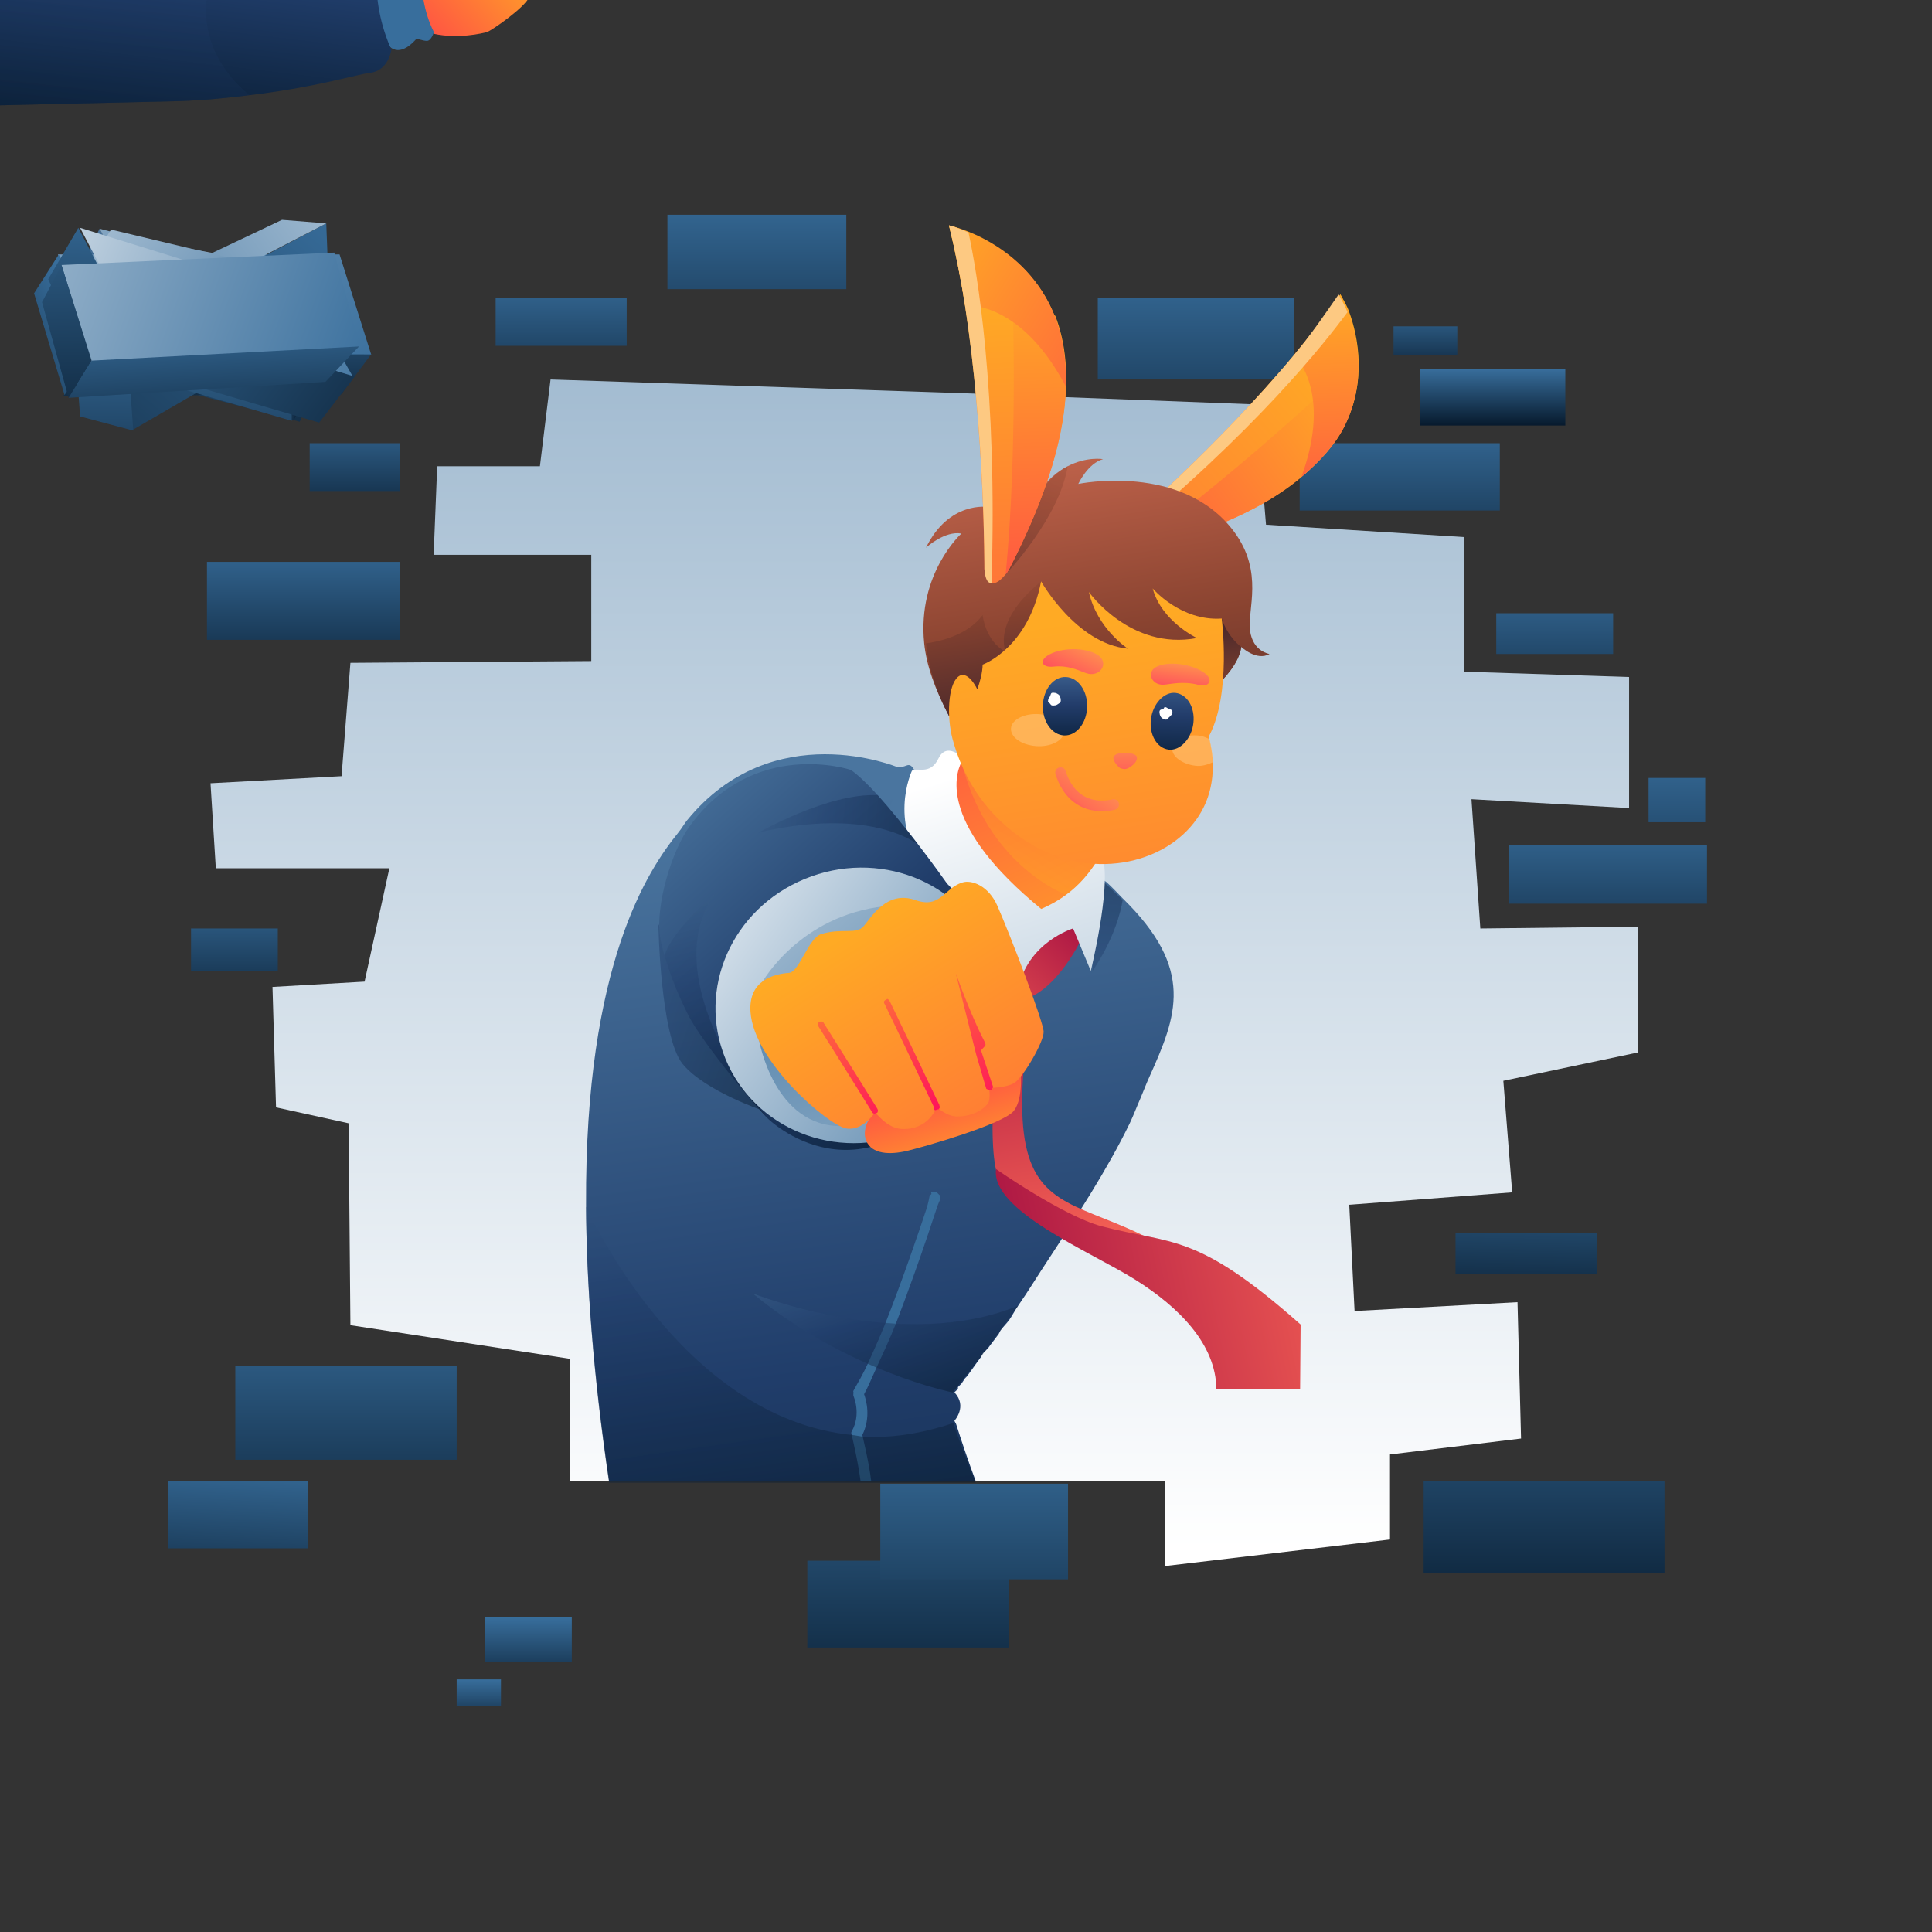 <svg xmlns="http://www.w3.org/2000/svg" id="05_Broke_the_Wall" viewBox="0 0 1200 1200"><rect x="0" y="0" width="1200" height="1200" fill="#333333" stroke="none"/><defs><linearGradient id="Gradient-0" x1="4" y1="-1106" x2="4" y2="325.5" gradientUnits="userSpaceOnUse"><stop offset="0" stop-color="#386e9c"/><stop offset="1" stop-color="#fff"/></linearGradient><linearGradient id="Gradient-1" x1="0" y1="-68.5" x2="0" y2="94.5" gradientUnits="userSpaceOnUse"><stop offset="0" stop-color="#386e9c"/><stop offset="1" stop-color="#071a2d"/></linearGradient><linearGradient id="Gradient-2" x1="0" y1="-37" x2="0" y2="57.5" gradientUnits="userSpaceOnUse"><stop offset="0" stop-color="#386e9c"/><stop offset="1" stop-color="#071a2d"/></linearGradient><linearGradient id="Gradient-3" x1="2.2" y1="-32" x2="2.2" y2="37" gradientUnits="userSpaceOnUse"><stop offset="0" stop-color="#386e9c"/><stop offset="1" stop-color="#071a2d"/></linearGradient><linearGradient id="Gradient-4" x1="0" y1="-29.5" x2="0" y2="63.5" gradientUnits="userSpaceOnUse"><stop offset="0" stop-color="#386e9c"/><stop offset="1" stop-color="#071a2d"/></linearGradient><linearGradient id="Gradient-5" x1="0" y1="-38" x2="0" y2="104.5" gradientUnits="userSpaceOnUse"><stop offset="0" stop-color="#386e9c"/><stop offset="1" stop-color="#071a2d"/></linearGradient><linearGradient id="Gradient-6" x1="-0.6" y1="-45" x2="-0.6" y2="103.5" gradientUnits="userSpaceOnUse"><stop offset="0" stop-color="#386e9c"/><stop offset="1" stop-color="#071a2d"/></linearGradient><linearGradient id="Gradient-7" x1="0" y1="-20.5" x2="0" y2="23" gradientUnits="userSpaceOnUse"><stop offset="0" stop-color="#386e9c"/><stop offset="1" stop-color="#071a2d"/></linearGradient><linearGradient id="Gradient-8" x1="0" y1="-16" x2="0" y2="16" gradientUnits="userSpaceOnUse"><stop offset="0" stop-color="#386e9c"/><stop offset="1" stop-color="#071a2d"/></linearGradient><linearGradient id="Gradient-9" x1="0" y1="-36" x2="0" y2="76.5" gradientUnits="userSpaceOnUse"><stop offset="0" stop-color="#386e9c"/><stop offset="1" stop-color="#071a2d"/></linearGradient><linearGradient id="Gradient-10" x1="0" y1="-34.5" x2="0" y2="69" gradientUnits="userSpaceOnUse"><stop offset="0" stop-color="#386e9c"/><stop offset="1" stop-color="#071a2d"/></linearGradient><linearGradient id="Gradient-11" x1="0" y1="-32.5" x2="0" y2="98" gradientUnits="userSpaceOnUse"><stop offset="0" stop-color="#386e9c"/><stop offset="1" stop-color="#071a2d"/></linearGradient><linearGradient id="Gradient-12" x1="0" y1="-37" x2="0" y2="74" gradientUnits="userSpaceOnUse"><stop offset="0" stop-color="#386e9c"/><stop offset="1" stop-color="#071a2d"/></linearGradient><linearGradient id="Gradient-13" x1="0" y1="-59" x2="-1.9" y2="38.5" gradientUnits="userSpaceOnUse"><stop offset="0" stop-color="#386e9c"/><stop offset="1" stop-color="#071a2d"/></linearGradient><linearGradient id="Gradient-14" x1="0" y1="-119" x2="0" y2="62.5" gradientUnits="userSpaceOnUse"><stop offset="0" stop-color="#386e9c"/><stop offset="1" stop-color="#071a2d"/></linearGradient><linearGradient id="Gradient-15" x1="0" y1="-110" x2="0" y2="73" gradientUnits="userSpaceOnUse"><stop offset="0" stop-color="#386e9c"/><stop offset="1" stop-color="#071a2d"/></linearGradient><linearGradient id="Gradient-16" x1="0" y1="-58.5" x2="0" y2="114" gradientUnits="userSpaceOnUse"><stop offset="0" stop-color="#386e9c"/><stop offset="1" stop-color="#071a2d"/></linearGradient><linearGradient id="Gradient-17" x1="0" y1="-12.5" x2="0" y2="32" gradientUnits="userSpaceOnUse"><stop offset="0" stop-color="#386e9c"/><stop offset="1" stop-color="#071a2d"/></linearGradient><linearGradient id="Gradient-18" x1="0" y1="-7.5" x2="0" y2="23" gradientUnits="userSpaceOnUse"><stop offset="0" stop-color="#386e9c"/><stop offset="1" stop-color="#071a2d"/></linearGradient><linearGradient id="Gradient-19" x1="5.6" y1="-34" x2="0" y2="68" gradientUnits="userSpaceOnUse"><stop offset="0" stop-color="#386e9c"/><stop offset="1" stop-color="#071a2d"/></linearGradient><linearGradient id="Gradient-20" x1="0" y1="-36" x2="0" y2="45" gradientUnits="userSpaceOnUse"><stop offset="0" stop-color="#386e9c"/><stop offset="1" stop-color="#071a2d"/></linearGradient><linearGradient id="Gradient-21" x1="-22.8" y1="57.5" x2="-0.4" y2="-20.8" gradientUnits="userSpaceOnUse"><stop offset="0" stop-color="#ff0061"/><stop offset=".5" stop-color="#ff5543"/><stop offset="1" stop-color="#ffaa24"/></linearGradient><linearGradient id="Gradient-22" x1="-32.3" y1="42.7" x2="2.4" y2="-20.6" gradientUnits="userSpaceOnUse"><stop offset="0" stop-color="#ff0061"/><stop offset=".5" stop-color="#ff5543"/><stop offset="1" stop-color="#ffaa24"/></linearGradient><linearGradient id="Gradient-23" x1="-37.3" y1="25.1" x2="2.9" y2="-20.6" gradientUnits="userSpaceOnUse"><stop offset="0" stop-color="#ff0061"/><stop offset=".5" stop-color="#ff5543"/><stop offset="1" stop-color="#ffaa24"/></linearGradient><linearGradient id="Gradient-24" x1="-81.8" y1="75.5" x2="22.9" y2="-25.3" gradientUnits="userSpaceOnUse"><stop offset="0" stop-color="#ff0061"/><stop offset=".5" stop-color="#ff5543"/><stop offset="1" stop-color="#ffaa24"/></linearGradient><linearGradient id="Gradient-25" x1="-6.3" y1="10.3" x2="10.8" y2="-29.8" gradientUnits="userSpaceOnUse"><stop offset="0" stop-color="#ff0061"/><stop offset=".5" stop-color="#ff5543"/><stop offset="1" stop-color="#ffaa24"/></linearGradient><linearGradient id="Gradient-26" x1="-120.8" y1="339" x2="5.3" y2="348.8" gradientUnits="userSpaceOnUse"><stop offset="0" stop-color="#ff0061"/><stop offset=".5" stop-color="#ff5543"/><stop offset="1" stop-color="#ffaa24"/></linearGradient><linearGradient id="Gradient-27" x1="2" y1="532" x2="-1.9" y2="752" gradientUnits="userSpaceOnUse"><stop offset="0" stop-color="#386e9c"/><stop offset=".5" stop-color="#9cb7ce"/><stop offset="1" stop-color="#fff"/></linearGradient><linearGradient id="Gradient-28" x1="2.8" y1="82.7" x2="25.8" y2="-111.5" gradientUnits="userSpaceOnUse"><stop offset="0" stop-color="#071a2d"/><stop offset=".5" stop-color="#203d6a"/><stop offset="1" stop-color="#4a759f"/></linearGradient><linearGradient id="Gradient-29" x1="40.4" y1="111.1" x2="62.6" y2="-119.8" gradientUnits="userSpaceOnUse"><stop offset="0" stop-color="#071a2d"/><stop offset=".5" stop-color="#203d6a"/><stop offset="1" stop-color="#4a759f"/></linearGradient><linearGradient id="Gradient-30" x1="39.3" y1="456.1" x2="-48.8" y2="-174.8" gradientUnits="userSpaceOnUse"><stop offset="0" stop-color="#071a2d"/><stop offset=".5" stop-color="#203d6a"/><stop offset="1" stop-color="#4a759f"/></linearGradient><linearGradient id="Gradient-31" x1="-14.9" y1="568.5" x2="13.3" y2="892.1" gradientUnits="userSpaceOnUse"><stop offset="0" stop-color="#386e9c"/><stop offset=".5" stop-color="#9cb7ce"/><stop offset="1" stop-color="#fff"/></linearGradient><linearGradient id="Gradient-32" x1="2.4" y1="-115.5" x2="-6.1" y2="-42.8" gradientUnits="userSpaceOnUse"><stop offset="0" stop-color="#071a2d"/><stop offset=".2" stop-color="#132c4b"/><stop offset=".5" stop-color="#203d6a"/><stop offset=".7" stop-color="#355985"/><stop offset="1" stop-color="#4a759f"/></linearGradient><linearGradient id="Gradient-33" x1="8" y1="-63.6" x2="-4.6" y2="84.5" gradientUnits="userSpaceOnUse"><stop offset="0" stop-color="#071a2d"/><stop offset=".5" stop-color="#203d6a"/><stop offset="1" stop-color="#4a759f"/></linearGradient><linearGradient id="Gradient-34" x1="-2.1" y1="93.9" x2="-41" y2="-170.1" gradientUnits="userSpaceOnUse"><stop offset="0" stop-color="#071a2d"/><stop offset=".5" stop-color="#203d6a"/><stop offset="1" stop-color="#4a759f"/></linearGradient><linearGradient id="Gradient-35" x1="14.4" y1="39.1" x2="-28" y2="-69.1" gradientUnits="userSpaceOnUse"><stop offset="0" stop-color="#071a2d"/><stop offset=".5" stop-color="#203d6a"/><stop offset="1" stop-color="#4a759f"/></linearGradient><linearGradient id="Gradient-36" x1="-89.6" y1="-66.5" x2="85.9" y2="72.6" gradientUnits="userSpaceOnUse"><stop offset="0" stop-color="#97003f"/><stop offset="1" stop-color="#ff6c56"/></linearGradient><linearGradient id="Gradient-37" x1="3.6" y1="-56" x2="-1.4" y2="82.1" gradientUnits="userSpaceOnUse"><stop offset="0" stop-color="#97003f"/><stop offset="1" stop-color="#ff6c56"/></linearGradient><linearGradient id="Gradient-38" x1="-86.5" y1="135.3" x2="93.8" y2="-100.5" gradientUnits="userSpaceOnUse"><stop offset="0" stop-color="#97003f"/><stop offset="1" stop-color="#ff6c56"/></linearGradient><linearGradient id="Gradient-39" x1="142.4" y1="414.7" x2="-10.5" y2="-58.7" gradientUnits="userSpaceOnUse"><stop offset="0" stop-color="#386e9c"/><stop offset=".5" stop-color="#9cb7ce"/><stop offset="1" stop-color="#fff"/></linearGradient><linearGradient id="Gradient-40" x1="-121.9" y1="-242.1" x2="32" y2="100.4" gradientUnits="userSpaceOnUse"><stop offset="0" stop-color="#ff0061"/><stop offset=".5" stop-color="#ff5543"/><stop offset="1" stop-color="#ffaa24"/></linearGradient><linearGradient id="Gradient-41" x1="154.2" y1="-242.5" x2="-18.3" y2="40.6" gradientUnits="userSpaceOnUse"><stop offset="0" stop-color="#ff0061"/><stop offset=".5" stop-color="#ff5543"/><stop offset="1" stop-color="#ffaa24"/></linearGradient><linearGradient id="Gradient-42" x1="39.7" y1="46.9" x2="-126.2" y2="-38.4" gradientUnits="userSpaceOnUse"><stop offset="0" stop-color="#071a2d"/><stop offset=".5" stop-color="#203d6a"/><stop offset="1" stop-color="#4a759f"/></linearGradient><linearGradient id="Gradient-43" x1="97.3" y1="139.5" x2="-84.8" y2="-129.5" gradientUnits="userSpaceOnUse"><stop offset="0" stop-color="#071a2d"/><stop offset=".5" stop-color="#203d6a"/><stop offset="1" stop-color="#4a759f"/></linearGradient><linearGradient id="Gradient-44" x1="83.8" y1="5.9" x2="-89.6" y2="-36.4" gradientUnits="userSpaceOnUse"><stop offset="0" stop-color="#071a2d"/><stop offset=".5" stop-color="#203d6a"/><stop offset="1" stop-color="#4a759f"/></linearGradient><linearGradient id="Gradient-45" x1="0" y1="72.1" x2="-20.2" y2="-108.4" gradientUnits="userSpaceOnUse"><stop offset="0" stop-color="#071a2d"/><stop offset=".5" stop-color="#203d6a"/><stop offset="1" stop-color="#4a759f"/></linearGradient><linearGradient id="Gradient-46" x1="113.2" y1="149.2" x2="-132.3" y2="-138.8" gradientUnits="userSpaceOnUse"><stop offset="0" stop-color="#386e9c"/><stop offset=".5" stop-color="#9cb7ce"/><stop offset="1" stop-color="#fff"/></linearGradient><linearGradient id="Gradient-47" x1="89.4" y1="154.3" x2="-107.6" y2="-240.3" gradientUnits="userSpaceOnUse"><stop offset="0" stop-color="#386e9c"/><stop offset=".5" stop-color="#9cb7ce"/><stop offset="1" stop-color="#fff"/></linearGradient><linearGradient id="Gradient-48" x1="-6.6" y1="-173.6" x2="7.1" y2="467.9" gradientUnits="userSpaceOnUse"><stop offset="0" stop-color="#386e9c"/><stop offset=".5" stop-color="#9cb7ce"/><stop offset="1" stop-color="#fff"/></linearGradient><linearGradient id="Gradient-49" x1="-1.6" y1="-86.4" x2="3.9" y2="51.1" gradientUnits="userSpaceOnUse"><stop offset="0" stop-color="#ff0061"/><stop offset=".5" stop-color="#ff5543"/><stop offset="1" stop-color="#ffaa24"/></linearGradient><linearGradient id="Gradient-50" x1="193.6" y1="515" x2="2.2" y2="-71.9" gradientUnits="userSpaceOnUse"><stop offset="0" stop-color="#ff0061"/><stop offset=".5" stop-color="#ff5543"/><stop offset="1" stop-color="#ffaa24"/></linearGradient><linearGradient id="Gradient-51" x1="6.6" y1="61.6" x2="-12.6" y2="-112.6" gradientUnits="userSpaceOnUse"><stop offset="0" stop-color="#ff0061"/><stop offset=".5" stop-color="#ff5543"/><stop offset="1" stop-color="#ffaa24"/></linearGradient><linearGradient id="Gradient-52" x1="6.2" y1="67" x2="-10.8" y2="-102.9" gradientUnits="userSpaceOnUse"><stop offset="0" stop-color="#ff0061"/><stop offset=".5" stop-color="#ff5543"/><stop offset="1" stop-color="#ffaa24"/></linearGradient><linearGradient id="Gradient-53" x1="9" y1="78.6" x2="-12.9" y2="-121.8" gradientUnits="userSpaceOnUse"><stop offset="0" stop-color="#ff0061"/><stop offset=".5" stop-color="#ff5543"/><stop offset="1" stop-color="#ffaa24"/></linearGradient><linearGradient id="Gradient-54" x1="-16.4" y1="51.5" x2="41.8" y2="-147.4" gradientUnits="userSpaceOnUse"><stop offset="0" stop-color="#386e9c"/><stop offset="1" stop-color="#fff"/></linearGradient><linearGradient id="Gradient-55" x1="0" y1="-28.5" x2="-1.3" y2="130.3" gradientUnits="userSpaceOnUse"><stop offset="0" stop-color="#386e9c"/><stop offset="1" stop-color="#071a2d"/></linearGradient><linearGradient id="Gradient-56" x1="0" y1="-40.5" x2="-1.2" y2="105.8" gradientUnits="userSpaceOnUse"><stop offset="0" stop-color="#386e9c"/><stop offset="1" stop-color="#071a2d"/></linearGradient><linearGradient id="Gradient-57" x1=".6" y1="-44.4" x2="37.7" y2="83.4" gradientUnits="userSpaceOnUse"><stop offset="0" stop-color="#386e9c"/><stop offset="1" stop-color="#071a2d"/></linearGradient><linearGradient id="Gradient-58" x1="24.6" y1="-37.2" x2="-133.7" y2="170.1" gradientUnits="userSpaceOnUse"><stop offset="0" stop-color="#4a759f"/><stop offset="1" stop-color="#071a2d"/></linearGradient><linearGradient id="Gradient-59" x1="74.3" y1="36" x2="-289.1" y2="-164.5" gradientUnits="userSpaceOnUse"><stop offset="0" stop-color="#386e9c"/><stop offset="1" stop-color="#fff"/></linearGradient><linearGradient id="Gradient-60" x1="51.1" y1="83.7" x2="-344.3" y2="-338" gradientUnits="userSpaceOnUse"><stop offset="0" stop-color="#386e9c"/><stop offset="1" stop-color="#fff"/></linearGradient><linearGradient id="Gradient-61" x1="-0.6" y1="-56.5" x2=".4" y2="30.7" gradientUnits="userSpaceOnUse"><stop offset="0" stop-color="#386e9c"/><stop offset="1" stop-color="#071a2d"/></linearGradient><linearGradient id="Gradient-62" x1="12.6" y1="-9" x2="-64.1" y2="34.2" gradientUnits="userSpaceOnUse"><stop offset="0" stop-color="#386e9c"/><stop offset="1" stop-color="#071a2d"/></linearGradient><linearGradient id="Gradient-63" x1="63.5" y1="-69.2" x2="-143.5" y2="175.1" gradientUnits="userSpaceOnUse"><stop offset="0" stop-color="#386e9c"/><stop offset="1" stop-color="#071a2d"/></linearGradient><linearGradient id="Gradient-64" x1="0" y1="-31" x2="-1.4" y2="103.7" gradientUnits="userSpaceOnUse"><stop offset="0" stop-color="#386e9c"/><stop offset="1" stop-color="#071a2d"/></linearGradient><linearGradient id="Gradient-65" x1="-89.1" y1="56.8" x2="204.4" y2="-155.2" gradientUnits="userSpaceOnUse"><stop offset="0" stop-color="#386e9c"/><stop offset="1" stop-color="#fff"/></linearGradient><linearGradient id="Gradient-66" x1="62.9" y1="54.2" x2="-153.7" y2="-135.9" gradientUnits="userSpaceOnUse"><stop offset="0" stop-color="#386e9c"/><stop offset="1" stop-color="#fff"/></linearGradient><linearGradient id="Gradient-67" x1="0" y1="-32" x2=".9" y2="120.3" gradientUnits="userSpaceOnUse"><stop offset="0" stop-color="#386e9c"/><stop offset="1" stop-color="#071a2d"/></linearGradient><linearGradient id="Gradient-68" x1="0" y1="-38.5" x2=".6" y2="54.2" gradientUnits="userSpaceOnUse"><stop offset="0" stop-color="#386e9c"/><stop offset="1" stop-color="#071a2d"/></linearGradient><linearGradient id="Gradient-69" x1="104.9" y1="43.1" x2="-168.1" y2="-73.8" gradientUnits="userSpaceOnUse"><stop offset="0" stop-color="#386e9c"/><stop offset="1" stop-color="#fff"/></linearGradient><linearGradient id="Gradient-70" x1="-78.4" y1="-56" x2="113" y2="85.8" gradientUnits="userSpaceOnUse"><stop offset="0" stop-color="#386e9c"/><stop offset="1" stop-color="#071a2d"/></linearGradient><linearGradient id="Gradient-71" x1="1" y1="-55" x2="-5.7" y2="92.5" gradientUnits="userSpaceOnUse"><stop offset="0" stop-color="#386e9c"/><stop offset="1" stop-color="#071a2d"/></linearGradient><linearGradient id="Gradient-72" x1="99.6" y1="30.1" x2="-317.3" y2="-119.5" gradientUnits="userSpaceOnUse"><stop offset="0" stop-color="#386e9c"/><stop offset="1" stop-color="#fff"/></linearGradient><linearGradient id="Gradient-73" x1=".4" y1="-89.7" x2="3.8" y2="81.8" gradientUnits="userSpaceOnUse"><stop offset="0" stop-color="#386e9c"/><stop offset="1" stop-color="#071a2d"/></linearGradient><linearGradient id="Gradient-74" x1="1.5" y1="-34" x2="7.1" y2="53.6" gradientUnits="userSpaceOnUse"><stop offset="0" stop-color="#386e9c"/><stop offset="1" stop-color="#071a2d"/></linearGradient><linearGradient id="Gradient-75" x1="30.6" y1="-58.6" x2="-416.4" y2="322.3" gradientUnits="userSpaceOnUse"><stop offset="0" stop-color="#ffaa24"/><stop offset=".5" stop-color="#ff5543"/><stop offset="1" stop-color="#ff0061"/></linearGradient><linearGradient id="Gradient-76" x1="68.7" y1="-39.3" x2="-191.9" y2="156.9" gradientUnits="userSpaceOnUse"><stop offset="0" stop-color="#ffaa24"/><stop offset=".5" stop-color="#ff5543"/><stop offset="1" stop-color="#ff0061"/></linearGradient><linearGradient id="Gradient-77" x1="0" y1="-51.5" x2="7.9" y2="206.4" gradientUnits="userSpaceOnUse"><stop offset="0" stop-color="#ffaa24"/><stop offset=".5" stop-color="#ff5543"/><stop offset="1" stop-color="#ff0061"/></linearGradient><linearGradient id="Gradient-78" x1="24.2" y1="147.3" x2="-24.6" y2="-160.4" gradientUnits="userSpaceOnUse"><stop offset="0" stop-color="#44262a"/><stop offset=".4" stop-color="#894330"/><stop offset="1" stop-color="#ec7d61"/></linearGradient><linearGradient id="Gradient-79" x1="-30.3" y1="49.3" x2="48.3" y2="-105.9" gradientUnits="userSpaceOnUse"><stop offset="0" stop-color="#44262a"/><stop offset=".4" stop-color="#894330"/><stop offset="1" stop-color="#ec7d61"/></linearGradient><linearGradient id="Gradient-80" x1="-6.2" y1="48.6" x2="-32.9" y2="-119.8" gradientUnits="userSpaceOnUse"><stop offset="0" stop-color="#44262a"/><stop offset=".4" stop-color="#894330"/><stop offset="1" stop-color="#ec7d61"/></linearGradient><linearGradient id="Gradient-81" x1=".5" y1="-19.5" x2="14.7" y2="90.4" gradientUnits="userSpaceOnUse"><stop offset="0" stop-color="#44262a"/><stop offset=".4" stop-color="#894330"/><stop offset="1" stop-color="#ec7d61"/></linearGradient><linearGradient id="Gradient-82" x1="120.1" y1="703" x2="-0.8" y2="-59" gradientUnits="userSpaceOnUse"><stop offset="0" stop-color="#ff0061"/><stop offset=".5" stop-color="#ff5543"/><stop offset="1" stop-color="#ffaa24"/></linearGradient><linearGradient id="Gradient-83" x1="0" y1="23.3" x2="0" y2="-24.6" gradientUnits="userSpaceOnUse"><stop offset="0" stop-color="#03192e"/><stop offset=".2" stop-color="#132b4c"/><stop offset=".5" stop-color="#223c6a"/><stop offset=".8" stop-color="#365886"/><stop offset="1" stop-color="#4a74a2"/></linearGradient><linearGradient id="Gradient-84" x1=".3" y1="24.8" x2="1.7" y2="-30.8" gradientUnits="userSpaceOnUse"><stop offset="0" stop-color="#03192e"/><stop offset=".2" stop-color="#132b4c"/><stop offset=".5" stop-color="#223c6a"/><stop offset=".8" stop-color="#365886"/><stop offset="1" stop-color="#4a74a2"/></linearGradient><linearGradient id="Gradient-85" x1="-8.7" y1="20.6" x2="10.3" y2="-19" gradientUnits="userSpaceOnUse"><stop offset="0" stop-color="#ff2a64"/><stop offset=".5" stop-color="#ff6c56"/><stop offset="1" stop-color="#ffaf48"/></linearGradient><linearGradient id="Gradient-86" x1="-2.8" y1="16.8" x2="1.2" y2="-13.6" gradientUnits="userSpaceOnUse"><stop offset="0" stop-color="#ff2a64"/><stop offset=".5" stop-color="#ff6c56"/><stop offset="1" stop-color="#ffaf48"/></linearGradient><linearGradient id="Gradient-87" x1="1.8" y1="25.9" x2="1.6" y2="-22.3" gradientUnits="userSpaceOnUse"><stop offset="0" stop-color="#ff2a64"/><stop offset=".5" stop-color="#ff6c56"/><stop offset="1" stop-color="#ffaf48"/></linearGradient><linearGradient id="Gradient-88" x1="-14.5" y1="17.2" x2="13.3" y2="-21.1" gradientUnits="userSpaceOnUse"><stop offset="0" stop-color="#ff2a64"/><stop offset=".3" stop-color="#ff6c56"/><stop offset="1" stop-color="#ffaf48"/></linearGradient><linearGradient id="Gradient-89" x1="1.3" y1="-59" x2="17.9" y2="464.7" gradientUnits="userSpaceOnUse"><stop offset="0" stop-color="#ffaa24"/><stop offset=".5" stop-color="#ff5543"/><stop offset="1" stop-color="#ff0061"/></linearGradient><linearGradient id="Gradient-90" x1="-1" y1="-87.6" x2="10" y2="260.2" gradientUnits="userSpaceOnUse"><stop offset="0" stop-color="#ffaa24"/><stop offset=".5" stop-color="#ff5543"/><stop offset="1" stop-color="#ff0061"/></linearGradient><linearGradient id="Gradient-91" x1="-42.3" y1="-38.9" x2="225.7" y2="130.2" gradientUnits="userSpaceOnUse"><stop offset="0" stop-color="#ffaa24"/><stop offset=".5" stop-color="#ff5543"/><stop offset="1" stop-color="#ff0061"/></linearGradient></defs><style>
@keyframes a0_t { 0% { transform: rotate(11.2deg) scale(1.1,1.1) translate(-487px,-804.4px); animation-timing-function: cubic-bezier(.4,0,.6,1); } 50% { transform: rotate(-7.3deg) scale(1.1,1.1) translate(-487px,-804.4px); animation-timing-function: cubic-bezier(.4,0,.6,1); } 100% { transform: rotate(11.2deg) scale(1.1,1.1) translate(-487px,-804.4px); } }
@keyframes a0_mo { 0% { offset-distance: 0%; animation-timing-function: cubic-bezier(.4,0,.6,1); } 50% { offset-distance: 49.999%; animation-timing-function: cubic-bezier(.4,0,.6,1); } 100% { offset-distance: 100%; } }
@keyframes a1_t { 0% { transform: translate(493.7px,914.7px) rotate(0deg) scale(1.1,1.1) translate(-503.9px,-887.8px); animation-timing-function: cubic-bezier(.4,0,.6,1); } 50% { transform: translate(493.7px,914.7px) rotate(.5deg) scale(1.1,1.1) translate(-503.9px,-887.8px); animation-timing-function: cubic-bezier(.4,0,.6,1); } 100% { transform: translate(493.7px,914.7px) rotate(0deg) scale(1.1,1.1) translate(-503.9px,-887.8px); } }
@keyframes a2_d { 0% { d: path('M152.1,-22.8C150.3,-18.9,148.9,-15,147.1,-10.8C145.1,-6.3,143.3,-1.4,141.1,3.2C128.5,29.2,111,56,95.1,80.2C89.2,89.1,83.6,98.3,78.1,106.2C76.2,108.9,74.9,111.6,73.1,114.2C71.4,116.5,69.7,118,68.1,120.2C68.1,120.2,67.1,122.2,67.1,122.2C65,125.1,63,127.5,61.1,130.2C61.1,130.2,60.1,131.2,60.1,131.2C59.4,132.1,58.7,132.3,58.1,133.2C58.1,133.2,57.1,135.2,57.1,135.2C54,139.3,51.4,143.2,49.1,146.2C49.1,146.2,48.1,147.2,48.1,147.2C47.4,148,46.7,149.4,46.1,150.2C46.1,150.2,45.1,151.2,45.1,151.2C45.1,151.2,44.1,152.2,44.1,152.2C44.1,152.2,44.1,153.2,44.1,153.2C44.1,153.2,43.1,154.2,43.1,154.2C43.1,154.2,43.1,154.2,43.1,154.2C42.9,154.4,42.2,155,42.1,155.2C42.1,155.2,42.1,155.2,42.1,155.2C42.1,155.2,42.1,155.2,42.1,155.2C49.6,163,42.1,171.2,42.1,171.2C42.2,171.6,42.9,172.6,43.1,173.2C45.5,180.9,50.2,194.9,54.1,205.2C54.1,205.2,-152.9,205.2,-152.9,205.2C-162,143.9,-165.7,92.2,-165.9,49.2C-166.6,-87.2,-130.5,-140.3,-113.9,-160.8C-113.9,-160.8,-113.9,-160.8,-113.9,-160.8C-111.5,-163.8,-110.3,-166.1,-108.9,-167.8C-60.3,-227.4,10.1,-197.8,10.1,-197.8C10.1,-197.8,11.7,-197.5,15.1,-198.8C16.9,-199.5,18,-198.6,19.1,-196.8C19.7,-195.8,20.7,-194,21.1,-192.8C21.1,-192.8,44.1,-179.8,44.1,-179.8C44.1,-179.8,57.1,-172.8,57.1,-172.8C57.1,-172.8,71.1,-164.8,71.1,-164.8C71.1,-164.8,105.1,-145.8,105.1,-145.8C105.1,-145.8,118.1,-138.8,118.1,-138.8C118.1,-138.8,121.1,-137.8,121.1,-137.8C121.1,-137.8,123.1,-135.8,123.1,-135.8C124.7,-134.5,126.7,-134.1,128.1,-132.8C131.5,-129.8,134.2,-126.7,137.1,-123.8C178.2,-83.6,167.7,-57.5,152.1,-22.8Z'); animation-timing-function: cubic-bezier(.4,0,.6,1); } 50% { d: path('M152.1,-22.8C150.3,-18.9,148.9,-15,147.1,-10.8C145.1,-6.3,143.3,-1.4,141.1,3.2C128.5,29.2,111,56,95.1,80.2C89.2,89.1,83.6,98.3,78.1,106.2C76.2,108.9,74.9,111.6,73.1,114.2C71.4,116.5,69.7,118,68.1,120.2C68.1,120.2,67.1,122.2,67.1,122.2C65,125.1,63,127.5,61.1,130.2C61.1,130.2,60.1,131.2,60.1,131.2C59.4,132.1,58.7,132.3,58.1,133.2C58.1,133.2,57.1,135.2,57.1,135.2C54,139.3,51.4,143.2,49.1,146.2C49.1,146.2,48.1,147.2,48.1,147.2C47.4,148,46.7,149.4,46.1,150.2C46.1,150.2,45.1,151.2,45.1,151.2C45.1,151.2,44.1,152.2,44.1,152.2C44.1,152.2,44.1,153.2,44.1,153.2C44.1,153.2,43.1,154.2,43.1,154.2C43.1,154.2,43.1,154.2,43.1,154.2C42.9,154.4,42.2,155,42.1,155.2C42.1,155.2,42.1,155.2,42.1,155.2C42.1,155.2,42.1,155.2,42.1,155.2C49.6,163,42.1,171.2,42.1,171.2C42.2,171.6,42.9,172.6,43.1,173.2C45.5,180.9,50,194.1,53.9,204.4C53.9,204.4,-152.9,206.2,-152.9,206.2C-162,144.9,-165.7,92.2,-165.9,49.2C-166.6,-87.2,-130.5,-140.3,-113.9,-160.8C-113.9,-160.8,-113.9,-160.8,-113.9,-160.8C-111.5,-163.8,-110.3,-166.1,-108.9,-167.8C-60.3,-227.4,10.1,-197.8,10.1,-197.8C10.1,-197.8,11.7,-197.5,15.1,-198.8C16.9,-199.5,18,-198.6,19.1,-196.8C19.7,-195.8,20.7,-194,21.1,-192.8C21.1,-192.8,44.1,-179.8,44.1,-179.8C44.1,-179.8,57.1,-172.8,57.1,-172.8C57.1,-172.8,71.1,-164.8,71.1,-164.8C71.1,-164.8,105.1,-145.8,105.1,-145.8C105.1,-145.8,118.1,-138.8,118.1,-138.8C118.1,-138.8,121.1,-137.8,121.1,-137.8C121.1,-137.8,123.1,-135.8,123.1,-135.8C124.7,-134.5,126.7,-134.1,128.1,-132.8C131.5,-129.8,134.2,-126.7,137.1,-123.8C178.2,-83.6,167.7,-57.5,152.1,-22.8Z'); animation-timing-function: cubic-bezier(.4,0,.6,1); } 100% { d: path('M152.1,-22.8C150.3,-18.9,148.9,-15,147.1,-10.8C145.1,-6.3,143.3,-1.4,141.1,3.2C128.5,29.2,111,56,95.1,80.2C89.2,89.1,83.6,98.3,78.1,106.2C76.2,108.9,74.9,111.6,73.1,114.2C71.4,116.5,69.7,118,68.1,120.2C68.1,120.2,67.1,122.2,67.1,122.2C65,125.1,63,127.5,61.1,130.2C61.1,130.2,60.1,131.2,60.1,131.2C59.4,132.1,58.7,132.3,58.1,133.2C58.1,133.2,57.1,135.2,57.1,135.2C54,139.3,51.4,143.2,49.1,146.2C49.1,146.2,48.1,147.2,48.1,147.2C47.4,148,46.7,149.4,46.1,150.2C46.1,150.2,45.1,151.2,45.1,151.2C45.1,151.2,44.1,152.2,44.1,152.2C44.1,152.2,44.1,153.2,44.1,153.2C44.1,153.2,43.1,154.2,43.1,154.2C43.1,154.2,43.1,154.2,43.1,154.2C42.9,154.4,42.2,155,42.1,155.2C42.1,155.2,42.1,155.2,42.1,155.2C42.1,155.2,42.1,155.2,42.1,155.2C49.6,163,42.1,171.2,42.1,171.2C42.2,171.6,42.9,172.6,43.1,173.2C45.5,180.9,50.2,194.9,54.1,205.2C54.1,205.2,-152.9,205.2,-152.9,205.2C-162,143.9,-165.7,92.2,-165.9,49.2C-166.6,-87.2,-130.5,-140.3,-113.9,-160.8C-113.9,-160.8,-113.9,-160.8,-113.9,-160.8C-111.5,-163.8,-110.3,-166.1,-108.9,-167.8C-60.3,-227.4,10.1,-197.8,10.1,-197.8C10.1,-197.8,11.7,-197.5,15.1,-198.8C16.9,-199.5,18,-198.6,19.1,-196.8C19.7,-195.8,20.7,-194,21.1,-192.8C21.1,-192.8,44.1,-179.8,44.1,-179.8C44.1,-179.8,57.1,-172.8,57.1,-172.8C57.1,-172.8,71.1,-164.8,71.1,-164.8C71.1,-164.8,105.1,-145.8,105.1,-145.8C105.1,-145.8,118.1,-138.8,118.1,-138.8C118.1,-138.8,121.1,-137.8,121.1,-137.8C121.1,-137.8,123.1,-135.8,123.1,-135.8C124.7,-134.5,126.7,-134.1,128.1,-132.8C131.5,-129.8,134.2,-126.7,137.1,-123.8C178.2,-83.6,167.7,-57.5,152.1,-22.8Z'); } }
@keyframes a3_d { 0% { d: path('M25.1,-77.5C25.1,-77.4,24.1,-75.7,23.1,-72.5C20.7,-65.2,15.8,-50.4,10.1,-34.5C6.5,-24.5,3.3,-15.8,.1,-7.5C-3.7,2.1,-7.6,10.3,-10.9,17.5C-13.4,23,-15.7,28.5,-17.9,32.5C-16.6,36.2,-14,45.6,-18.9,55.5C-19,55.6,-18.9,55.5,-18.9,55.5C-18.1,59.2,-15.2,70.8,-13.9,81.5C-13.9,81.5,-19.9,81.5,-19.9,81.5C-21.5,69.4,-24.9,55.7,-24.9,55.5C-25.1,54.8,-25.3,54.2,-24.9,53.5C-19.3,43.6,-23.9,33.6,-23.9,33.5C-24.1,33.1,-23.9,32,-23.9,31.5C-23.9,31.1,-24.2,31,-23.9,30.5C-21.5,26.2,-18.5,21.1,-15.9,15.5C-12.7,8.4,-9.2,.7,-5.9,-7.5C3.8,-32.1,12.9,-58.8,17.1,-71.5C18.6,-76.1,19,-79.3,19.1,-79.5C19.2,-79.9,19.8,-80.1,20.1,-80.5C20.3,-80.8,19.7,-81.3,20.1,-81.5C20.4,-81.7,21.7,-81.4,22.1,-81.5C22.5,-81.5,22.7,-81.6,23.1,-81.5C23.5,-81.3,23.8,-80.7,24.1,-80.5C24.4,-80.2,24.9,-79.8,25.1,-79.5C25.2,-79.1,25,-78.9,25.1,-78.5C25.1,-78,25.2,-77.8,25.1,-77.5C25.1,-77.5,25.1,-77.5,25.1,-77.5Z'); animation-timing-function: cubic-bezier(.4,0,.6,1); } 50% { d: path('M25.1,-77.5C25.1,-77.4,24.1,-75.7,23.1,-72.5C20.7,-65.2,15.8,-50.4,10.1,-34.5C6.5,-24.5,3.3,-15.8,.1,-7.5C-3.7,2.1,-7.6,10.3,-10.9,17.5C-13.4,23,-15.7,28.5,-17.9,32.5C-16.6,36.2,-14,45.6,-18.9,55.5C-19,55.6,-18.9,55.5,-18.9,55.5C-18.1,59.2,-15.3,70.4,-14,81.2C-14,81.2,-20,81.3,-20,81.3C-21.5,69.1,-24.9,55.7,-24.9,55.5C-25.1,54.8,-25.3,54.2,-24.9,53.5C-19.3,43.6,-23.9,33.6,-23.9,33.5C-24.1,33.1,-23.9,32,-23.9,31.5C-23.9,31.1,-24.2,31,-23.9,30.5C-21.5,26.2,-18.5,21.1,-15.9,15.5C-12.7,8.4,-9.2,.7,-5.9,-7.5C3.8,-32.1,12.9,-58.8,17.1,-71.5C18.6,-76.1,19,-79.3,19.1,-79.5C19.2,-79.9,19.8,-80.1,20.1,-80.5C20.3,-80.8,19.7,-81.3,20.1,-81.5C20.4,-81.7,21.7,-81.4,22.1,-81.5C22.5,-81.5,22.7,-81.6,23.1,-81.5C23.5,-81.3,23.8,-80.7,24.1,-80.5C24.4,-80.2,24.9,-79.8,25.1,-79.5C25.2,-79.1,25,-78.9,25.1,-78.5C25.1,-78,25.2,-77.8,25.1,-77.5C25.1,-77.5,25.1,-77.5,25.1,-77.5Z'); animation-timing-function: cubic-bezier(.4,0,.6,1); } 100% { d: path('M25.1,-77.5C25.1,-77.4,24.1,-75.7,23.1,-72.5C20.7,-65.2,15.8,-50.4,10.1,-34.5C6.5,-24.5,3.3,-15.8,.1,-7.5C-3.7,2.1,-7.6,10.3,-10.9,17.5C-13.4,23,-15.7,28.5,-17.9,32.5C-16.6,36.2,-14,45.6,-18.9,55.5C-19,55.6,-18.9,55.5,-18.9,55.5C-18.1,59.2,-15.2,70.8,-13.9,81.5C-13.9,81.5,-19.9,81.5,-19.9,81.5C-21.5,69.4,-24.9,55.7,-24.9,55.5C-25.1,54.8,-25.3,54.2,-24.9,53.5C-19.3,43.6,-23.9,33.6,-23.9,33.5C-24.1,33.1,-23.9,32,-23.9,31.5C-23.9,31.1,-24.2,31,-23.9,30.5C-21.5,26.2,-18.5,21.1,-15.9,15.5C-12.7,8.4,-9.2,.7,-5.9,-7.5C3.8,-32.1,12.9,-58.8,17.1,-71.5C18.6,-76.1,19,-79.3,19.1,-79.5C19.2,-79.9,19.8,-80.1,20.1,-80.5C20.3,-80.8,19.7,-81.3,20.1,-81.5C20.4,-81.7,21.7,-81.4,22.1,-81.5C22.5,-81.5,22.7,-81.6,23.1,-81.5C23.5,-81.3,23.8,-80.7,24.1,-80.5C24.4,-80.2,24.9,-79.8,25.1,-79.5C25.2,-79.1,25,-78.9,25.1,-78.5C25.1,-78,25.2,-77.8,25.1,-77.5C25.1,-77.5,25.1,-77.5,25.1,-77.5Z'); } }
@keyframes a4_d { 0% { d: path('M110,78C110,78,-97,78,-97,78C-106.1,16.6,-109.8,-34.9,-110,-78C-109.5,-77,-57.1,41.2,40,51C42.1,51.2,44.9,51.9,47,52C61.4,52.7,75.8,50.8,92,46C93.8,45.5,96.1,44.6,98,44C98.1,44.5,97.8,45.5,98,46C100.4,53.7,106.1,67.7,110,78Z'); animation-timing-function: cubic-bezier(.4,0,.6,1); } 50% { d: path('M109.8,77.2C109.8,77.2,-97,79,-97,79C-106.1,17.6,-109.8,-34.9,-110,-78C-109.5,-77,-57.1,41.2,40,51C42.1,51.2,44.9,51.9,47,52C61.4,52.7,75.8,50.8,92,46C93.8,45.5,96.1,44.6,98,44C98.1,44.5,97.8,45.5,98,46C100.4,53.7,105.9,66.9,109.8,77.2Z'); animation-timing-function: cubic-bezier(.4,0,.6,1); } 100% { d: path('M110,78C110,78,-97,78,-97,78C-106.1,16.6,-109.8,-34.9,-110,-78C-109.5,-77,-57.1,41.2,40,51C42.1,51.2,44.9,51.9,47,52C61.4,52.7,75.8,50.8,92,46C93.8,45.5,96.1,44.6,98,44C98.1,44.5,97.8,45.5,98,46C100.4,53.7,106.1,67.7,110,78Z'); } }
@keyframes a5_t { 0% { transform: translate(648.5px,588px) rotate(.5deg) scale(1.1,1.1) translate(-642px,-589.6px); animation-timing-function: cubic-bezier(.4,0,.6,1); } 50% { transform: translate(648.5px,588px) rotate(-11.6deg) scale(1.1,1.1) translate(-642px,-589.6px); animation-timing-function: cubic-bezier(.4,0,.6,1); } 100% { transform: translate(648.5px,588px) rotate(.5deg) scale(1.1,1.1) translate(-642px,-589.6px); } }
@keyframes a6_d { 0% { d: path('M-78.3,54.2C-78.3,54.2,-32.3,49.3,-12,39.3C24.9,20.9,30.1,6.7,109,7.3C109,7.3,132.7,34.9,132.7,34.9C132.7,34.9,97,65.9,97,65.9C80.3,47.3,51.2,45,22,49.6C-7.2,54.2,-65.3,74,-78.3,54.2Z'); animation-timing-function: cubic-bezier(.4,0,.6,1); } 50% { d: path('M-78.3,54.2C-78.3,54.2,-32,49.9,-12,39.3C31.1,16.4,48.7,-17.7,130.6,5.8C130.6,5.8,149,46.3,149,46.3C149,46.3,104.3,77.6,104.3,77.6C87.6,59,51.2,45,22,49.6C-7.2,54.2,-65.3,74,-78.3,54.2Z'); animation-timing-function: cubic-bezier(.4,0,.6,1); } 100% { d: path('M-78.3,54.2C-78.3,54.2,-32.3,49.3,-12,39.3C24.9,20.9,30.1,6.7,109,7.3C109,7.3,132.7,34.9,132.7,34.9C132.7,34.9,97,65.9,97,65.9C80.3,47.3,51.2,45,22,49.6C-7.2,54.2,-65.3,74,-78.3,54.2Z'); } }
@keyframes a7_t { 0% { transform: translate(493.7px,914.7px) rotate(0deg) scale(1.1,1.1) translate(-503.9px,-887.8px); animation-timing-function: cubic-bezier(.4,0,.6,1); } 50% { transform: translate(493.7px,914.7px) rotate(.5deg) scale(1.1,1.1) translate(-503.9px,-887.8px); animation-timing-function: cubic-bezier(.4,0,.6,1); } 100% { transform: translate(493.7px,914.7px) rotate(0deg) scale(1.1,1.1) translate(-503.9px,-887.8px); } }
@keyframes a8_t { 0% { transform: translate(463.5px,524px) rotate(0deg) translate(-54.6px,-49.3px); animation-timing-function: cubic-bezier(.4,0,.6,1); } 50% { transform: translate(470px,524px) rotate(8deg) translate(-54.6px,-49.3px); animation-timing-function: cubic-bezier(.4,0,.6,1); } 100% { transform: translate(463.5px,524px) rotate(0deg) translate(-54.6px,-49.3px); } }
@keyframes a9_t { 0% { transform: translate(105.1px,141.3px) rotate(0deg) scale(1.1,1.1) translate(-520.6px,-599.9px); animation-timing-function: cubic-bezier(.4,0,.6,1); } 50% { transform: translate(108.2px,150.9px) rotate(12deg) scale(1.3,1.3) translate(-520.6px,-599.9px); animation-timing-function: cubic-bezier(.4,0,.6,1); } 100% { transform: translate(105.1px,141.3px) rotate(0deg) scale(1.1,1.1) translate(-520.6px,-599.9px); } }
@keyframes a10_t { 0% { transform: rotate(0deg) scale(1.1,1.1) translate(-532.5px,-293.5px); animation-timing-function: cubic-bezier(.4,0,.6,1); } 50% { transform: rotate(-22.4deg) scale(1,1) translate(-532.5px,-293.5px); animation-timing-function: cubic-bezier(.4,0,.6,1); } 100% { transform: rotate(0deg) scale(1.1,1.1) translate(-532.5px,-293.5px); } }
@keyframes a10_mo { 0% { offset-distance: 0%; animation-timing-function: cubic-bezier(.4,0,.6,1); } 50% { offset-distance: 50%; animation-timing-function: cubic-bezier(.4,0,.6,1); } 100% { offset-distance: 100%; } }
@keyframes a11_t { 0% { transform: rotate(0deg) scale(1.1,1.1) translate(-853.5px,-521px); animation-timing-function: cubic-bezier(.4,0,.6,1); } 50% { transform: rotate(-19.1deg) scale(.8,.8) translate(-853.5px,-521px); animation-timing-function: cubic-bezier(.4,0,.6,1); } 100% { transform: rotate(0deg) scale(1.1,1.1) translate(-853.5px,-521px); } }
@keyframes a11_mo { 0% { offset-distance: 0%; animation-timing-function: cubic-bezier(.4,0,.6,1); } 50% { offset-distance: 49.999%; animation-timing-function: cubic-bezier(.4,0,.6,1); } 100% { offset-distance: 100%; } }
@keyframes a12_t { 0% { transform: rotate(0deg) scale(1.1,1.1) translate(-954px,-681.5px); animation-timing-function: cubic-bezier(.4,0,.6,1); } 50% { transform: rotate(31.9deg) scale(1.3,1.3) translate(-954px,-681.5px); animation-timing-function: cubic-bezier(.4,0,.6,1); } 100% { transform: rotate(0deg) scale(1.1,1.1) translate(-954px,-681.5px); } }
@keyframes a12_mo { 0% { offset-distance: 0%; animation-timing-function: cubic-bezier(.4,0,.6,1); } 50% { offset-distance: 49.999%; animation-timing-function: cubic-bezier(.4,0,.6,1); } 100% { offset-distance: 100%; } }
@keyframes a13_t { 0% { transform: rotate(0deg) scale(1.1,1.1) translate(-396.5px,-497px); animation-timing-function: cubic-bezier(.4,0,.6,1); } 50% { transform: rotate(-28.3deg) scale(1.2,1.2) translate(-396.5px,-497px); animation-timing-function: cubic-bezier(.4,0,.6,1); } 100% { transform: rotate(0deg) scale(1.1,1.1) translate(-396.5px,-497px); } }
@keyframes a13_mo { 0% { offset-distance: 0%; animation-timing-function: cubic-bezier(.4,0,.6,1); } 50% { offset-distance: 50%; animation-timing-function: cubic-bezier(.4,0,.6,1); } 100% { offset-distance: 100%; } }
@keyframes a14_t { 0% { transform: rotate(0deg) scale(1.1,1.1) translate(-250px,-709.5px); animation-timing-function: cubic-bezier(.4,0,.6,1); } 50% { transform: rotate(17.3deg) scale(1,1) translate(-250px,-709.5px); animation-timing-function: cubic-bezier(.4,0,.6,1); } 100% { transform: rotate(0deg) scale(1.1,1.1) translate(-250px,-709.5px); } }
@keyframes a14_mo { 0% { offset-distance: 0%; animation-timing-function: cubic-bezier(.4,0,.6,1); } 50% { offset-distance: 50%; animation-timing-function: cubic-bezier(.4,0,.6,1); } 100% { offset-distance: 100%; } }
@keyframes a15_t { 0% { transform: rotate(0deg) scale(1.1,1.1) translate(-744.5px,-967.5px); animation-timing-function: cubic-bezier(.4,0,.6,1); } 50% { transform: rotate(12.9deg) scale(1.3,1.3) translate(-744.5px,-967.5px); animation-timing-function: cubic-bezier(.4,0,.6,1); } 100% { transform: rotate(0deg) scale(1.1,1.1) translate(-744.5px,-967.5px); } }
@keyframes a15_mo { 0% { offset-distance: 0%; animation-timing-function: cubic-bezier(.4,0,.6,1); } 50% { offset-distance: 50%; animation-timing-function: cubic-bezier(.4,0,.6,1); } 100% { offset-distance: 100%; } }
@keyframes a16_t { 0% { transform: rotate(17.4deg) scale(1.1,1.1) translate(-388px,-899.5px); animation-timing-function: cubic-bezier(.4,0,.6,1); } 50% { transform: rotate(17.4deg) scale(1.2,1.2) translate(-388px,-899.5px); animation-timing-function: cubic-bezier(.4,0,.6,1); } 100% { transform: rotate(17.4deg) scale(1.1,1.1) translate(-388px,-899.5px); } }
@keyframes a16_mo { 0% { offset-distance: 0%; animation-timing-function: cubic-bezier(.4,0,.6,1); } 50% { offset-distance: 50%; animation-timing-function: cubic-bezier(.4,0,.6,1); } 100% { offset-distance: 100%; } }
@keyframes a17_t { 0% { transform: translate(649.5px,502px) rotate(0deg) scale(1.1,1.1) translate(-645.6px,-512.6px); animation-timing-function: cubic-bezier(.4,0,.6,1); } 25% { transform: translate(649.8px,507.4px) rotate(2.7deg) scale(1.1,1.1) translate(-645.6px,-512.6px); animation-timing-function: cubic-bezier(.4,0,.6,1); } 50% { transform: translate(649.5px,502px) rotate(0deg) scale(1.1,1.1) translate(-645.6px,-512.6px); animation-timing-function: cubic-bezier(.4,0,.6,1); } 75% { transform: translate(649.8px,507.4px) rotate(2.7deg) scale(1.1,1.1) translate(-645.6px,-512.6px); animation-timing-function: cubic-bezier(.4,0,.6,1); } 100% { transform: translate(649.5px,502px) rotate(0deg) scale(1.1,1.1) translate(-645.6px,-512.6px); } }
@keyframes a18_d { 0% { d: path('M12.5,.5C12.8,-8.6,7.4,-16.2,.5,-16.5C-6.4,-16.8,-12.2,-9.6,-12.5,-0.5C-12.8,8.6,-7.4,16.2,-0.5,16.5C6.4,16.8,12.2,9.6,12.5,.5Z'); } 18.3% { d: path('M12.5,.5C12.8,-8.6,7.4,-16.2,.5,-16.5C-6.4,-16.8,-12.2,-9.6,-12.5,-0.5C-12.8,8.6,-7.4,16.2,-0.5,16.5C6.4,16.8,12.2,9.6,12.5,.5Z'); animation-timing-function: cubic-bezier(.4,0,.6,1); } 28% { d: path('M12.5,.5C12.8,-8.6,6.3,-12.7,-0.6,-13C-7.5,-13.2,-12.2,-9.6,-12.5,-0.5C-12.8,8.6,-7.4,16.2,-0.5,16.5C6.4,16.8,12.2,9.6,12.5,.5Z'); animation-timing-function: cubic-bezier(.4,0,.6,1); } 71.667% { d: path('M12.5,.5C12.8,-8.6,6.3,-12.7,-0.6,-13C-7.5,-13.2,-12.2,-9.6,-12.5,-0.5C-12.8,8.6,-7.4,16.2,-0.5,16.5C6.4,16.8,12.2,9.6,12.5,.5Z'); animation-timing-function: cubic-bezier(.4,0,.6,1); } 82.667% { d: path('M12.5,.5C12.8,-8.6,7.4,-16.2,.5,-16.5C-6.4,-16.8,-12.2,-9.6,-12.5,-0.5C-12.8,8.6,-7.4,16.2,-0.5,16.5C6.4,16.8,12.2,9.6,12.5,.5Z'); } 100% { d: path('M12.5,.5C12.8,-8.6,7.4,-16.2,.5,-16.5C-6.4,-16.8,-12.2,-9.6,-12.5,-0.5C-12.8,8.6,-7.4,16.2,-0.5,16.5C6.4,16.8,12.2,9.6,12.5,.5Z'); } }
@keyframes a19_t { 0% { transform: translate(650.5px,451px); } 18.3% { transform: translate(650.5px,451px); animation-timing-function: cubic-bezier(.4,0,.6,1); } 28% { transform: translate(650.7px,454.6px); animation-timing-function: cubic-bezier(.4,0,.6,1); } 71.667% { transform: translate(650.7px,454.6px); animation-timing-function: cubic-bezier(.4,0,.6,1); } 82.667% { transform: translate(650.5px,451px); } 100% { transform: translate(650.5px,451px); } }
@keyframes a20_d { 0% { d: path('M-12,-1C-11,-9.8,-4.5,-16.8,2,-16C8.5,-15.2,13,-7.8,12,1C11,9.8,4.5,16.8,-2,16C-8.5,15.2,-13,7.7,-12,-1Z'); } 18.3% { d: path('M-12,-1C-11,-9.8,-4.5,-16.8,2,-16C8.5,-15.2,13,-7.8,12,1C11,9.8,4.5,16.8,-2,16C-8.5,15.2,-13,7.7,-12,-1Z'); animation-timing-function: cubic-bezier(.4,0,.6,1); } 28% { d: path('M-12,-1C-11,-9.8,-4,-14.1,2.4,-13.4C8.9,-12.6,13,-7.8,12,1C11,9.8,4.5,16.8,-2,16C-8.5,15.2,-13,7.7,-12,-1Z'); animation-timing-function: cubic-bezier(.4,0,.6,1); } 71.667% { d: path('M-12,-1C-11,-9.8,-4,-14.1,2.4,-13.4C8.9,-12.6,13,-7.8,12,1C11,9.8,4.5,16.8,-2,16C-8.5,15.2,-13,7.7,-12,-1Z'); animation-timing-function: cubic-bezier(.4,0,.6,1); } 82.667% { d: path('M-12,-1C-11,-9.8,-4.5,-16.8,2,-16C8.5,-15.2,13,-7.8,12,1C11,9.8,4.5,16.8,-2,16C-8.5,15.2,-13,7.7,-12,-1Z'); } 100% { d: path('M-12,-1C-11,-9.8,-4.5,-16.8,2,-16C8.5,-15.2,13,-7.8,12,1C11,9.8,4.5,16.8,-2,16C-8.5,15.2,-13,7.7,-12,-1Z'); } }
@keyframes a21_t { 0% { transform: translate(713.5px,459px); } 18.3% { transform: translate(713.5px,459px); animation-timing-function: cubic-bezier(.4,0,.6,1); } 28% { transform: translate(713.7px,462.7px); animation-timing-function: cubic-bezier(.4,0,.6,1); } 71.667% { transform: translate(713.7px,462.7px); animation-timing-function: cubic-bezier(.4,0,.6,1); } 82.667% { transform: translate(713.5px,459px); } 100% { transform: translate(713.5px,459px); } }
@keyframes a22_t { 0% { transform: translate(691px,433px) rotate(.2deg) translate(-691.1px,-432.7px); } 18.3% { transform: translate(691px,433px) rotate(.2deg) translate(-691.1px,-432.7px); animation-timing-function: cubic-bezier(.4,0,.6,1); } 28% { transform: translate(688.3px,445.4px) rotate(-0.2deg) translate(-691.1px,-432.7px); animation-timing-function: cubic-bezier(.4,0,.6,1); } 71.667% { transform: translate(688.3px,445.4px) rotate(-0.2deg) translate(-691.1px,-432.7px); animation-timing-function: cubic-bezier(.4,0,.6,1); } 82.667% { transform: translate(691px,433px) rotate(.2deg) translate(-691.1px,-432.7px); } 100% { transform: translate(691px,433px) rotate(.2deg) translate(-691.1px,-432.7px); } }
</style><g transform="translate(582.3,596.5) scale(1.1,1.1) translate(-434.5,-421)"><path fill="url(#Gradient-0)" d="M403 45c0 0-76 16-76 16c0 0 5 63 5 63c0 0-92 7-92 7c0 0 3 60 3 60c0 0 92-5 92-5c0 0 2 77 2 77c0 0-74 9-74 9c0 0 0 48 0 48c0 0-127 15-127 15c0 0 0-48 0-48c0 0-336 0-336 0c0 0 0-69 0-69c0 0-124-19-124-19c0 0-1-114-1-114c0 0-41-9-41-9c0 0-2-68-2-68c0 0 52-3 52-3c0 0 14-64 14-64c0 0-98 0-98 0c0 0-3-48-3-48c0 0 74-4 74-4c0 0 5-64 5-64c0 0 136-1 136-1c0 0 0-60 0-60c0 0-89 0-89 0c0 0 2-50 2-50c0 0 58 0 58 0c0 0 6-49 6-49c0 0 240 8 240 8c0 0 8 1 8 1c0 0 14 0 14 0c0 0 29 1 29 1c0 0 0 0 0 0c0 0 105 4 105 4c0 0 2 0 2 0c0 0 1 8 1 8c0 0 1 17 1 17c0 0 3 31 3 31c0 0 1 12 1 12c0 0 112 7 112 7c0 0 0 76 0 76c0 0 93 3 93 3c0 0 0 74 0 74c0 0-89-5-89-5c0 0 5 73 5 73c0 0 89-1 89-1c0 0 0 71 0 71Z" transform="translate(427,428)"/><path fill="url(#Gradient-1)" d="M62.5-26.5v53h-125v-53h125Z" transform="translate(100.5,676.5)"/><path fill="url(#Gradient-2)" d="M54.5-22v44h-109v-44h109Z" transform="translate(76.5,218)"/><path fill="url(#Gradient-3)" d="M25.5-13.5v27h-51v-27h51Z" transform="translate(105.5,142.5)"/><path fill="url(#Gradient-4)" d="M37-13.5v27h-74v-27h74Z" transform="translate(222,60.5)"/><path fill="url(#Gradient-5)" d="M50.5-21v42h-101v-42h101Z" transform="translate(332.5,21)"/><path fill="url(#Gradient-6)" d="M55.5-23v46h-111v-46h111Z" transform="translate(580.5,70)"/><path fill="url(#Gradient-7)" d="M18-8v16h-36v-16h36Z" transform="translate(710,71)"/><path fill="url(#Gradient-8)" d="M41-16v32h-82v-32h82Z" transform="translate(748,103)"/><path fill="url(#Gradient-9)" d="M56.5-19v38h-113v-38h113Z" transform="translate(695.5,148)"/><path fill="url(#Gradient-10)" d="M33-11.5v23h-66v-23h66Z" transform="translate(783,236.5)"/><path fill="url(#Gradient-11)" d="M16-12.5v25h-32v-25h32Z" transform="translate(852,330.5)"/><path fill="url(#Gradient-12)" d="M56-16.5v33h-112v-33h112Z" transform="translate(813,372.5)"/><path fill="url(#Gradient-13)" d="M40-11.5v23h-80v-23h80Z" transform="translate(767,586.5)"/><path fill="url(#Gradient-14)" d="M68-26v52h-136v-52h136Z" transform="translate(777,741)"/><path fill="url(#Gradient-15)" d="M57-24.5v49h-114v-49h114Z" transform="translate(418,784.5)"/><path fill="url(#Gradient-16)" d="M53-27v54h-106v-54h106Z" transform="translate(455.2,743.5)"/><path fill="url(#Gradient-17)" d="M24.5-12.5v25h-49v-25h49Z" transform="translate(203.5,804.5)"/><path fill="url(#Gradient-18)" d="M12.5-7.5v15h-25v-15h25Z" transform="translate(175.5,834.5)"/><path fill="url(#Gradient-19)" d="M39.5-19v38h-79v-38h79Z" transform="translate(39.5,734)"/><path fill="url(#Gradient-20)" d="M24.5-12v24h-49v-24h49Z" transform="translate(37.5,415)"/></g><g style="transform: rotate(11.2deg) scale(1.1,1.1) translate(-487px,-804.4px); animation: 3s linear infinite both a0_t, 3s linear infinite both a0_mo; offset-path: path('M493.152,821.119C493.152,821.119,579.699,804.193,579.699,804.193L493.152,821.119'); offset-rotate: 0deg;"><path fill="url(#Gradient-21)" d="M-15.6-8.4c0 0 14.9-7.2 18-6c3.1 1.1 19.9 7.1 21 12c1.2 4.8-7 17-7 17c0 0-40-9-40-9c0 0 8-14 8-14Z" transform="translate(771.6,760.9)"/><path fill="url(#Gradient-22)" d="M-20.1-13.7c0 0 13.6-5.4 19-3c5.4 2.4 27.5 13.1 25 21c-2.5 7.9-11 13-11 13c0 0-37-13-37-13c0 0 2-16 2-16c0 0 2-2 2-2Z" transform="translate(774.1,774.2)"/><path fill="url(#Gradient-23)" d="M-18-12.4c0 0 20.3-5.6 26-2c5.7 3.7 15 15.4 15 20c0 3.2-7 10-7 10c0 0-39-14-39-14c0 0 5-14 5-14Z" transform="translate(769,786.9)"/><path fill="url(#Gradient-24)" d="M-23.7-20.1c0 0 2.6-16.4 11-16c0 0 13 33 13 33c0 0 17.1-4.3 20-3c3.6 1.6 19.3 12.2 16 20c-2.8 6.4-21.7 19.3-24 20c-2.4 .7-16.4 4-30 1c0 0-19-34-19-34c0 0 13-21 13-21Z" transform="translate(749.7,788.6)"/><path fill="url(#Gradient-25)" d="M26.5 .5c0 0-10 0-10 0c-4.7-4.3-10-6.5-16-7c-14-1.2-26.4 8.6-27 9c-0.2 .2 0 .7 0 1c0 .3-0.2 .8 0 1c.2 .2 .7 0 1 0c.3 .1 .8 .2 1 0c.2-0.1 12-10.1 25-9c6.8 .6 13 5 18 11c.2 .2-0.1-0.1 0 0c.2 .1 .9 0 1 0c.3 0-0.1 .1 0 0c.2-0.1 .9-0.8 1-1c1.8-2 3.6-3.8 6-5Z" transform="translate(742.5,797)"/><path fill="url(#Gradient-26)" d="M4.2-25c-7.5-0.9-12.7 4.1-15 16c-2.3 12.5 0 32.8 9 34c9.1 1.3 7.8-17.8 9-22c1.2-4.2 11-26.2-3-28Z" transform="translate(745.8,765.5)"/><path fill="url(#Gradient-27)" d="M-2-28c0 0 4-5.5 9-2c0 0 12.8-2.8 15-2c0 0-5.7 31.1 6 54c0 0-1.4 5-4 5c-2.6-0.1-5.4-1.5-6-1c-0.6 .4-7.5 9.3-14 5c0 0-32-28-32-28c0 0 20-31 20-31c0 0 6 0 6 0Z" transform="translate(704,800.5)"/><path fill="url(#Gradient-28)" d="M142.1 29.7c0 0-1.6 11.8-12 13c-7.5 .9-28.3 7.5-63 12c-1.6 .2-3.3 .4-5 .6c-11.8 1.5-24.9 2.9-40 3.4c0 0-129 3-129 3c-1 0-2-0.3-2.9-0.8c-21.9-13.4-32.3-35.5-32.3-57.3c0-28.3 17.3-56.3 49.2-65.3c0 0 147.7 22.7 147.7 22.7c0 0 17.3 2.7 17.3 2.7c0 0 32.2 9.1 49 4c0 0 6.4-8.2 14.3 2c.2 .3 .5 .6 .7 1c0 0-8.2 25.6 5.3 57.4c.3 .5 .5 1.1 .7 1.6Z" transform="translate(565.9,802.8)"/><path d="M102.1 55.3c-11.8 1.5-24.8 2.9-39.9 3.4c0 0-129 3-129 3c-1.1 0-2.1-0.3-3-0.8c-21.9-13.4-32.3-35.5-32.3-57.3c0-28.3 17.3-56.3 49.3-65.3c0 0 147.6 22.7 147.6 22.7c-28.5 40-16 68.6-3 84.2c3.7 4.5 7.4 7.8 10.3 10.1Z" fill="url(#Gradient-29)" opacity=".5" transform="translate(525.8,802.8)" style="mix-blend-mode: multiply;"/></g><g transform="translate(493.7,914.7) scale(1.1,1.1) translate(-503.9,-887.8)" style="animation: 3s linear infinite both a1_t;"><path fill="url(#Gradient-30)" d="M152.1-22.8c-1.8 3.9-3.2 7.8-5 12c-2 4.5-3.8 9.4-6 14c-12.6 26-30.1 52.8-46 77c-5.9 8.9-11.5 18.1-17 26c-1.9 2.7-3.2 5.4-5 8c-1.7 2.3-3.4 3.8-5 6c0 0-1 2-1 2c-2.1 2.9-4.1 5.3-6 8c0 0-1 1-1 1c-0.7 .9-1.4 1.1-2 2c0 0-1 2-1 2c-3.1 4.1-5.7 8-8 11c0 0-1 1-1 1c-0.6 .8-1.4 2.2-2 3c0 0-1 1-1 1c0 0-1 1-1 1c0 0 0 1 0 1c0 0-1 1-1 1c0 0 0 0 0 0c-0.2 .2-0.9 .8-1 1c0 0 0 0 0 0c0 0 0 0 0 0c7.5 7.8 0 16 0 16c.1 .4 .8 1.4 1 2c2.4 7.7 7.1 21.7 11 32c0 0-207 0-207 0c-9.1-61.3-12.8-113-13-156c-0.7-136.4 35.4-189.5 52-210c0 0 0 0 0 0c2.4-3 3.6-5.3 5-7c48.6-59.6 119-30 119-30c0 0 1.6 .3 5-1c1.8-0.7 2.9 .2 4 2c.6 1 1.6 2.8 2 4c0 0 23 13 23 13c0 0 13 7 13 7c0 0 14 8 14 8c0 0 34 19 34 19c0 0 13 7 13 7c0 0 3 1 3 1c0 0 2 2 2 2c1.6 1.3 3.6 1.7 5 3c3.4 3 6.1 6.1 9 9c41.1 40.2 30.6 66.3 15 101Z" transform="translate(551.9,687.3)" style="animation: 3s linear infinite both a2_d;"/><path fill="url(#Gradient-31)" d="M25.1-77.5c0 .1-1 1.8-2 5c-2.4 7.3-7.3 22.1-13 38c-3.6 10-6.8 18.7-10 27c-3.8 9.6-7.7 17.8-11 25c-2.5 5.5-4.8 11-7 15c1.3 3.7 3.9 13.1-1 23c-0.1 .1 0 0 0 0c.8 3.7 3.7 15.3 5 26c0 0-6 0-6 0c-1.6-12.1-5-25.8-5-26c-0.2-0.7-0.4-1.3 0-2c5.6-9.9 1-19.9 1-20c-0.2-0.4 0-1.5 0-2c0-0.4-0.3-0.5 0-1c2.4-4.3 5.4-9.4 8-15c3.2-7.1 6.7-14.8 10-23c9.7-24.6 18.8-51.3 23-64c1.5-4.6 1.9-7.8 2-8c.1-0.4 .7-0.6 1-1c.2-0.3-0.4-0.8 0-1c.3-0.2 1.6 .1 2 0c.4 0 .6-0.1 1 0c.4 .2 .7 .8 1 1c.3 .3 .8 .7 1 1c.1 .4-0.1 .6 0 1c0 .5 .1 .7 0 1c0 0 0 0 0 0Z" transform="translate(560.9,811)" style="animation: 3s linear infinite both a3_d;"/><path fill="url(#Gradient-32)" d="M-4.6-28.5c0 0-18.6 16.2-14 42c0 0 38 15 38 15c0 0-24-57-24-57Z" transform="translate(573.6,523)"/><path fill="url(#Gradient-33)" d="M8.5-13c-1.1 6.7-4.8 21.9-17 40c0 0 1-54 1-54c0 0 2 1 2 1c5.2 4.4 9.9 8.9 14 13Z" opacity=".5" transform="translate(680.5,577.5)" style="mix-blend-mode: multiply;"/><g transform="translate(496,815.5)"><path fill="url(#Gradient-34)" d="M110 78c0 0-207 0-207 0c-9.1-61.4-12.8-112.9-13-156c.5 1 52.9 119.2 150 129c2.1 .2 4.9 .9 7 1c14.4 .7 28.8-1.2 45-6c1.8-0.5 4.1-1.4 6-2c.1 .5-0.2 1.5 0 2c2.4 7.7 8.1 21.7 12 32Z" opacity=".5" style="mix-blend-mode: multiply; animation: 3s linear infinite both a4_d;"/></g><path fill="url(#Gradient-35)" d="M75-21c-20.5 29.2-37 49-37 49c0 0-59.3-11.6-113-56c.9 .4 85.1 33.9 150 7Z" opacity=".5" transform="translate(555,814.5)" style="mix-blend-mode: multiply;"/></g><g transform="translate(648.5,588) rotate(.5) scale(1.1,1.1) translate(-642,-589.6)" style="animation: 3s linear infinite both a5_t;"><path fill="url(#Gradient-36)" d="M-32.5-46c88.7 141.1 83.8 40 212.6 56.1c0 0-106.1 39.8-150.2 37.2c-9.5-1.8-20.4-2.5-77.4-84.4c-0.2-3.4 3.6-9.3 7-14.9c0 0 5.1 3.4 8 6Z" transform="translate(630.5,673.6) rotate(40.6)"/><path fill="url(#Gradient-37)" d="M10-25.4c0 0 8.3 27.3 1 45c0 0-12.5 1.1-15 8.8c0 0-10-53.8-10-53.8c0 0 23-3 23-3c0 0 1 3 1 3Z" transform="translate(640.1,595.5) rotate(40.6)"/><path fill="url(#Gradient-38)" d="M-78.3 54.2c0 0 46-4.9 66.3-14.9c36.9-18.4 42.1-32.6 121-32c0 0 23.7 27.6 23.7 27.6c0 0-35.7 31-35.7 31c-16.7-18.6-45.8-20.9-75-16.3c-29.2 4.6-87.3 24.4-100.3 4.6Z" transform="translate(710.7,725.2) rotate(40.6)" style="animation: 3s linear infinite both a6_d;"/></g><g transform="translate(493.7,914.7) scale(1.1,1.1) translate(-503.9,-887.8)" style="animation: 3s linear infinite both a7_t;"><path fill="url(#Gradient-39)" d="M-23.4-62.9c0 0-9.2-9.8-14 0c-4.7 9.9-12.5 4.7-15 7c0 0-14.8 31.1 11 60c0 0 34.6 42.5 49.1 63.2c5-26.3 30.9-34.2 30.9-34.2c0 0 10 24 10 24c0 0 11.2-45.8 7-63c0 0-79-57-79-57Z" transform="translate(622.4,547.4)"/><path fill="url(#Gradient-40)" d="M39.9 14.5c-4.7 7.7-10.7 14.7-18 20c-4.2 3.2-9.1 5.9-14 8c-57-46.7-49-75.1-45-83c0 0 0 0 0 0c.4-0.8 .5-1.3 1-2c0 0 76 57 76 57Z" transform="translate(635.1,527)"/><path fill="url(#Gradient-41)" d="M38.5 18.5c-4.7 7.7-10.7 14.7-18 20c-9.3-3.8-45.7-22.2-59-75c0 0 0 0 0 0c.4-0.8 .5-1.3 1-2c0 0 76 57 76 57Z" opacity=".5" transform="translate(636.5,523)" style="mix-blend-mode: multiply;"/></g><g transform="translate(463.5,524) translate(-54.6,-49.3)" style="animation: 3s linear infinite both a8_t;"><g transform="translate(61.1,57.3) scale(1.1,1.1) translate(-482.4,-539.9)"><path fill="url(#Gradient-42)" d="M-23-62.5c0 0-8.5 70 3 89c11.4 18.7 46 36 46 36c0 0-49-125-49-125Z" opacity=".5" transform="translate(455.1,630.9) rotate(-7.9) scale(.9,.9)" style="mix-blend-mode: multiply;"/><path fill="url(#Gradient-43)" d="M75.5 84.9c-75.9 77.5-126.9 10.2-126.9 10.2c-11.4-16-34.6-54.6-40.1-70.2c-5.4-15.7-8.4-29.7-9.8-39.5c-0.8-5.7-1.2-10-1.2-12.5c0-20.2 14.7-52.1 28-66c47.8-49.5 105-21 105-21c4.2 3.9 9.3 10.4 14.5 18c7 10.3 14.4 22.7 20.6 33.6c8.6 15.1 14.9 27.4 14.9 27.4c0 0 52.6 66.4-5 120Z" transform="translate(522.5,596.5) rotate(-7.9) scale(.9,.9)"/><path fill="url(#Gradient-44)" d="M49 17.4c-34.2-29.2-98-20.6-98-20.6c0 0 46.8-18.9 77.4-13.1c7 10.4 14.4 22.8 20.6 33.7Z" opacity=".5" transform="translate(527.4,523.3) rotate(-7.9) scale(.9,.9)" style="mix-blend-mode: multiply;"/><path fill="url(#Gradient-45)" d="M25 72.1c-11.5-16-34.6-54.6-40.1-70.2c-5.5-15.7-8.4-29.7-9.9-39.6c6.6-15.2 36.9-34.4 36.9-34.4c-46.2 47.8 12.1 142.7 13.1 144.2Z" opacity=".5" transform="translate(457.3,626.5) rotate(-7.9) scale(.9,.9)" style="mix-blend-mode: multiply;"/></g><g transform="translate(105.1,141.3) scale(1.1,1.1) translate(-520.6,-599.9)" style="animation: 3s linear infinite both a9_t;"><path d="M13.5 95.5c54.9-8 93.7-57.8 86-110.6c-7.7-52.7-58.9-88.4-113.8-80.4c-55 8-92.8 56.7-85.1 109.5c7.7 52.7 58 89.5 112.9 81.5Z" fill="url(#Gradient-46)" transform="translate(537.5,607.6) rotate(-14.1) scale(.801,.801)"/><path d="M-54 4.6c0 0 36.9-39.3 97-31c0 0 11 29 11 29c0 0-77 25-77 25c0 0-31-23-31-23Z" fill="url(#Gradient-47)" transform="translate(524.7,580.5) rotate(-14.1) scale(.801,.801)"/><path d="M-20.9-36.5c0 0-4.8 62.2 42 73c0 0-42-73-42-73Z" fill="url(#Gradient-48)" transform="translate(505.3,651.5) rotate(-14.1) scale(.801,.801)"/><path d="M-47.9-14c0 0-12.6 8.6-11 19c1.5 10.4 13.9 13.8 26 14c12 .2 70.4-1.7 80-9c9.5-7.3 12-29 12-29c0 0-107 5-107 5Z" fill="url(#Gradient-49)" transform="translate(587.2,668.6) rotate(-14.1) scale(.801,.801)"/><path d="M-30.3 62.1c0 0-11.9 11.4-23 6c-11.6-5.7-51.3-61.1-45-96c4-22 22.6-21.8 33-20c7.4 1.2 19.2-20.7 29-21c15.3-0.6 23.5 6.5 30 2c6.6-4.6 22-21 40-9c15.7 10.3 21.3-3.2 35-4c6.7-0.5 17.4 6.5 20 22c3.7 21.8 11.6 86.8 10 94c-1.6 7.1-22.2 28-29 30c-6.7 2-18-1-18-1c0 0-0.5 7.1-3 10c-2.4 2.8-12.1 7.2-24 4c-7.2-2-12-10-12-10c0 0-9.2 14.8-28 9c-9.7-3-15-16-15-16Z" fill="url(#Gradient-50)" transform="translate(558.9,613.7) rotate(-14.1) scale(.801,.801)"/><path d="M8.1 42c-0.5 0-1.7 .3-2 0c-0.4-0.3 0-1.5 0-2c-0.2-0.6-11.6-57.9-16-79c-0.2-0.5-0.4-1.5 0-2c.3-0.5 1.4-0.9 2-1c.5-0.1 .5-0.3 1 0c.4 .3 .8 1.5 1 2c4.4 21.1 15.8 78.4 16 79c0 .3 0 .7 0 1c-0.1 .3 .1 .8 0 1c-0.2 .2-0.8 .9-1 1c-0.3 .2-0.8 0-1 0c-0.2 0 .1 0 0 0Z" fill="url(#Gradient-51)" transform="translate(568.2,635.3) rotate(-14.1) scale(.801,.801)"/><path d="M11 36c-0.4 0-0.6 .3-1 0c-0.4-0.2-0.9-0.6-1-1c-3.1-10-21.8-67.4-22-68c-0.2-0.5-0.3-1.5 0-2c.3-0.5 .5-0.8 1-1c.5-0.2 1.5-0.2 2 0c.5 .3 .8 .5 1 1c.2 .6 18.9 58 22 68c.2 .6 .3 1.5 0 2c-0.3 .5-0.5 .9-1 1c-0.2 .1-0.8 0-1 0Z" fill="url(#Gradient-52)" transform="translate(532.1,642.7) rotate(-14.1) scale(.801,.801)"/><path d="M3.9 9c-1.1-4.7-4.6-19.6-8-52c0 0 0 59 0 59c0 0 0 0 0 0c0 0 1 25 1 25c.1 .5 .7 .6 1 1c.4 .4 1.5 1 2 1c0 0 0 0 0 0c.6 0 .7-0.6 1-1c.4-0.4 1.1-0.4 1-1c0 0-2-27-2-27c0-0.3 .1 .2 0 0c0 0 3-2 3-2c.4-0.2 .9-0.6 1-1c.2-0.4 .2-1.5 0-2Z" fill="url(#Gradient-53)" transform="translate(604.6,622.1) rotate(-14.1) scale(.801,.801)"/></g></g><g transform="translate(125.1,202)"><g style="transform: scale(1.1,1.1) translate(-532.5px,-293.5px); animation: 3s linear infinite both a10_t, 3s linear infinite both a10_mo; offset-path: path('M400.072,58.939C400.072,58.939,402.553,-0.609,402.553,-0.609L400.072,58.939'); offset-rotate: 0deg;"><path fill="url(#Gradient-54)" d="M-52-38.5c0 0-27 46-27 46c0 0 133 31 133 31c0 0 25-52 25-52c0 0-131-25-131-25Z" transform="translate(532,280)"/><path fill="url(#Gradient-55)" d="M-66-2.5c0 0-1-26-1-26c0 0 133 30 133 30c0 0 1 27 1 27c0 0-133-31-133-31Z" transform="translate(520,316)"/><path fill="url(#Gradient-56)" d="M12-39.5c0 0 1 25 1 25c0 0-25 54-25 54c0 0-1-27-1-27c0 0 25-52 25-52Z" transform="translate(599,306)"/></g><g style="transform: scale(1.1,1.1) translate(-853.5px,-521px); animation: 3s linear infinite both a11_t, 3s linear infinite both a11_mo; offset-path: path('M753.172,309.189C753.172,309.189,812.72,286.858,812.72,286.858L753.172,309.189'); offset-rotate: 0deg;"><path fill="url(#Gradient-57)" d="M51 44c0 0-127.5-33.5-127.5-33.5c0 0 25.5-54.5 25.5-54.5c0 0 128 33 128 33c0 0-26 55-26 55Z" transform="translate(858,531.5)"/><path fill="url(#Gradient-58)" d="M-17.5 11.5c0 0 9.5 26.5 9.5 26.5c0 0 25.5-54.5 25.5-54.5c0 0-11-21-11-21c0 0-24 49-24 49Z" transform="translate(789.5,504)"/><path fill="url(#Gradient-59)" d="M69.5 27c0 0-13-21-13-21c0 0-126-33-126-33c0 0 11 21 11 21c0 0 128 33 128 33Z" transform="translate(865.5,493.5)"/></g><g style="transform: scale(1.1,1.1) translate(-954px,-681.5px); animation: 3s linear infinite both a12_t, 3s linear infinite both a12_mo; offset-path: path('M863.722,485.739C863.722,485.739,923.27,532.882,923.27,532.882L863.722,485.739'); offset-rotate: 0deg;"><path fill="url(#Gradient-60)" d="M88.5 28.5c0 0-159 0-159 0c0 0-18-57-18-57c0 0 159 0 159 0c0 0 18 57 18 57Z" transform="translate(961.5,670)"/><path fill="url(#Gradient-61)" d="M-71.6-12.7c0 0-15.4 23.7-15.4 23.7c0 0 157-1 157-1c0 0 16.8-22.5 16.8-22.5c0 0-158.4-0.2-158.4-0.2Z" transform="translate(963,710.5)"/><path fill="url(#Gradient-62)" d="M-14.5-17.5c0 0 17.2 57.4 17.2 57.4c0 0 15-22 15-22c0 0-18.2-57.4-18.2-57.4c0 0-14 22-14 22Z" transform="translate(874,681)"/></g><g style="transform: scale(1.1,1.1) translate(-396.5px,-497px); animation: 3s linear infinite both a13_t, 3s linear infinite both a13_mo; offset-path: path('M250.472,282.789C250.472,282.789,213.253,260.458,213.253,260.458L250.472,282.789'); offset-rotate: 0deg;"><path fill="url(#Gradient-63)" d="M58-6.5c0 0-112 65-112 65c0 0-4-57-4-57c0 0 114-60 114-60c0 0 2 52 2 52Z" transform="translate(411,498)"/><path fill="url(#Gradient-64)" d="M-17-31c0 0 4 54 4 54c0 0 30 8 30 8c0 0-4-57-4-57c0 0-30-5-30-5Z" transform="translate(341,525.5)"/><path fill="url(#Gradient-65)" d="M46.5-30.5c0 0 25 2 25 2c0 0-114 59-114 59c0 0-29-5-29-5c0 0 118-56 118-56Z" transform="translate(395.5,468)"/></g><g style="transform: scale(1.1,1.1) translate(-250px,-709.5px); animation: 3s linear infinite both a14_t, 3s linear infinite both a14_mo; offset-path: path('M89.322,516.539C89.322,516.539,29.774,516.539,29.774,516.539L89.322,516.539'); offset-rotate: 0deg;"><path fill="url(#Gradient-66)" d="M-50.5-41c0 0-29 45-29 45c0 0 131 37 131 37c0 0 28-51 28-51c0 0-130-31-130-31Z" transform="translate(249.5,696.5)"/><path fill="url(#Gradient-67)" d="M-65.5-6c0 0 0-26 0-26c0 0 131 37 131 37c0 0 0 27 0 27c0 0-131-38-131-38Z" transform="translate(235.5,731.5)"/><path fill="url(#Gradient-68)" d="M14-38.5c0 0 0 25 0 25c0 0-28 52-28 52c0 0 0-27 0-27c0 0 28-50 28-50Z" transform="translate(316,725)"/></g><g style="transform: scale(1.1,1.1) translate(-744.5px,-967.5px); animation: 3s linear infinite both a15_t, 3s linear infinite both a15_mo; offset-path: path('M633.272,800.339C633.272,800.339,682.896,827.633,682.896,827.633L633.272,800.339'); offset-rotate: 0deg;"><path fill="url(#Gradient-69)" d="M-77-42c0 0 23 44 23 44c0 0 131 40 131 40c0 0-25-44-25-44c0 0-129-40-129-40Z" transform="translate(753,954.5)"/><path fill="url(#Gradient-70)" d="M-76.5-6c0 0 21-27 21-27c0 0 132 40 132 40c0 0-20 26-20 26c0 0-133-39-133-39Z" transform="translate(754.5,989.5)"/><path fill="url(#Gradient-71)" d="M-3-35.5c0 0-17 29-17 29c0 0 19 42 19 42c0 0 21-27 21-27c0 0-23-44-23-44Z" transform="translate(678,948)"/></g><g style="transform: rotate(17.4deg) scale(1.1,1.1) translate(-388px,-899.5px); animation: 3s linear infinite both a16_t, 3s linear infinite both a16_mo; offset-path: path('M241.122,725.539C241.122,725.539,196.46,755.314,196.46,755.314L241.122,725.539'); offset-rotate: 0deg;"><path fill="url(#Gradient-72)" d="M-84.5-24c0 0 17 55 17 55c0 0 152-8 152-8c0 0-15-54-15-54c0 0-154 7-154 7Z" transform="translate(393.5,889.5)"/><path fill="url(#Gradient-73)" d="M1 37.5c0 0 13-21 13-21c0 0-17-54-17-54c0 0-11 21-11 21c0 0 15 54 15 54Z" transform="translate(312,903)"/><path fill="url(#Gradient-74)" d="M63 5.5c0 0 19-20 19-20c0 0-151 8-151 8c0 0-13 21-13 21c0 0 145-9 145-9Z" transform="translate(395,926)"/></g></g><g transform="translate(649.5,502) scale(1.1,1.1) translate(-645.6,-512.6)" style="animation: 3s linear infinite both a17_t;"><g><path d="M36.3 30.9c-18.8 15.7-47.6 30.8-92 41c-1.1 .3-2.8 .1-4 0c-3 0-6.4-1.1-8-3c-1.4-1.6-1.7-4.1 2-8c0 0 54.2-46.4 98-99c9.3-11.1 18.2-22.7 26-34c1.9 3.4 3.8 6.4 5 10c5 13.6 10.2 39.3-3 65c-4.9 9.6-12.9 18.8-24 28Z" fill="url(#Gradient-75)" transform="translate(753.7,294.6)"/><path d="M-56.5 44.9c-1.1 .3-1.8 .1-3 0c53-37.6 109-90 109-90c0 0 10 21 10 21c-13.2 25.9-45.8 52.9-116 69Z" fill="url(#Gradient-76)" transform="translate(753.5,321.6)"/><path d="M-14.1 51.5c15.2-41.6 1.7-62.5-4-69c9.3-11.1 18.3-22.8 26-34c0 0 21.5 36.9 2 75c-4.9 9.5-13 18.8-24 28Z" fill="url(#Gradient-77)" transform="translate(804.1,274)"/><path d="M686 363.5c-1.4-1.7-1.8-4.1 2-8c0 0 54.3-46.5 98-99c9.3-11.1 17.2-22.8 25-34c1.8 3.4 3.7 6.4 5 10c-12.1 16.4-51.6 67.1-130 131Z" fill="#fdc982"/></g><g><path fill="url(#Gradient-78)" d="M97.7 37.6c-7.3 4.2-16-4-16-4c-1 9.2-10.6 19-14 22c-0.7 .7-2 1-2 1c0 0-103 11-103 11c0 0-46 5-46 5c-8-15.2-12.8-28.9-14-41c-4-39.5 21-62 21-62c-9.3-1.7-19.7 7.7-20 8c13-26.6 35-23 35-23c0 0 16-4 16-4c0 0 12-3 12-3c5.4-8.6 11.4-13.1 17-16c10.8-5.6 20-4 20-4c-8.7 2.4-14 14-14 14c0 0 58.9-12.3 88 27c17 22.9 7.3 44.2 9 56c1.7 11.8 11 13 11 13Z" transform="translate(674.3,387.9)"/><path fill="url(#Gradient-79)" d="M17.5-30.5c-4.7 29.4-35 61-35 61c0 0 5-42 5-42c0 0 13-2 13-2c5.4-8.6 11.4-14.1 17-17Z" opacity=".5" transform="translate(640.5,350)" style="mix-blend-mode: multiply;"/><path fill="url(#Gradient-80)" d="M32.5-38c0 0-1 47-1 47c0 0 0 20 0 20c0 0-5 4-5 4c0 0-46 5-46 5c-8-15.2-11.8-29-13-41c6.9-0.9 23.4-4.3 32-16c0 0 1.4 14.8 13.1 20.8c0 0-8.4-16.6 19.9-39.8Z" transform="translate(610.5,422.5)"/></g><g transform="translate(744.5,425)"><path fill="url(#Gradient-81)" d="M11.5-3.5c-1.1 9.2-10.6 19-14 22c0 0-8 1-8 1c0 0 12.1-15.8 12.1-15.8c0 0-1.1-23.2-1.1-23.2c3.6 10.9 11 16 11 16Z"/></g><g transform="translate(668.6,464.3)"><path fill="url(#Gradient-82)" d="M69.4 9.2c1 4.4 1.9 9.4 2 14c.1 9.1-1.5 20.2-9 31c-18.3 26.3-60.9 35.3-96 13c-22.2-14.1-35.8-34.9-42-58c-3.3-12.5-2.6-30.1 3-35c5.5-4.8 11 7 11 7c1.5-4.5 2.9-9.3 3-14c0 0 25.7-9.1 33-47c0 0 19.8 35.2 49 38c0 0-17.4-11.3-22-32c0 0 23.3 33.1 61 26c0 0-19.9-9.3-25-28c0 0 15.8 18.6 39 17c0 0 5.5 42.2-7 66c0 0-0.4 .3 0 2Z"/></g><g opacity=".5"><path fill="#ffca83" d="M640 477.5c-8.3-0.7-14.3-5.1-14-10c.3-4.9 7.7-8.7 16-8c8.3 .7 14.3 5.1 14 10c-0.3 4.9-7.7 8.7-16 8Z"/><path fill="#ffca83" d="M740.1 486.6c-3.2 1.4-6.5 2.5-10 2c-7.6-0.9-13.6-5.5-13-10c.7-4.5 7.4-7.9 15-7c2.2 .2 4 1.1 6 2c1 4.3 2 8.5 2 13Z"/></g><g><path fill="url(#Gradient-83)" d="M12.5 .5c.3-9.1-5.1-16.7-12-17c-6.9-0.3-12.7 6.9-13 16c-0.3 9.1 5.1 16.7 12 17c6.9 .3 12.7-6.9 13-16Z" transform="translate(656.5,455)" style="animation: 3s linear infinite both a18_d;"/><path fill="#fff" d="M.5 3.5c.6 0 1.4-0.6 2-1c.5-0.4 .7-0.3 1-1c.2-0.6 .1-1.3 0-2c-0.2-0.6-0.5-1.5-1-2c-0.5-0.4-1.4-0.9-2-1c-0.7-0.1-1.4-0.2-2 0c-0.6 .3-0.7 1.5-1 2c-0.4 .6-1.1 1.4-1 2c0 .5-0.2 .6 0 1c.2 .4 .6 .7 1 1c.3 .3 .5 .9 1 1c.4 .2 1.5 .1 2 0Z" transform="translate(650.5,451)" style="animation: 3s linear infinite both a19_t;"/></g><g><path fill="url(#Gradient-84)" d="M-12-1c1-8.8 7.5-15.8 14-15c6.5 .8 11 8.2 10 17c-1 8.8-7.5 15.8-14 15c-6.5-0.8-11-8.3-10-17Z" transform="translate(717,463.5)" style="animation: 3s linear infinite both a20_d;"/><path fill="#fff" d="M-0.5 3.5c-0.7-0.2-1.5-0.5-2-1c-0.5-0.5-0.9-1.4-1-2c-0.1-0.7-0.3-1.4 0-2c.3-0.7 1.4-0.7 2-1c.6-0.4 .3-1 1-1c.7 0 1.4 .6 2 1c.6 .3 1.7 .3 2 1c.3 .6 .1 1.3 0 2c-0.1 .4-0.8 .6-1 1c-0.2 .3-0.6 .7-1 1c-0.4 .2-0.6 .9-1 1c-0.4 .1-0.6 .1-1 0Z" transform="translate(713.5,459)" style="animation: 3s linear infinite both a21_t;"/></g><g transform="translate(691,433) rotate(.2) translate(-691.1,-432.7)" style="animation: 3s linear infinite both a22_t;"><path fill="url(#Gradient-85)" d="M8.9 6.9c-3.7-0.7-10.1-5.1-20-4c-6.9 .7-8.2-3.8-2-7c8.5-4.4 22.4-3.6 28 1c5 4.2 .7 11.2-6 10Z" transform="translate(661.1,429.6)"/><path fill="url(#Gradient-86)" d="M-9.7 5.8c3.7-0.1 10.6-2.4 20 0c6.6 1.6 8.6-3.3 3-7c-7.6-5.2-20.9-6.4-27-3c-5.4 3-2.6 10.1 4 10Z" transform="translate(721.7,436.7)"/></g><g transform="translate(690.5,485.9)"><path fill="url(#Gradient-87)" d="M2.5 3.6c-0.8 .5-2 1.1-3 1c-0.9-0.1-2.2-0.3-3-1c-1.7-1.6-3.8-4.4-3-6c1.6-3.4 12.4-2.5 13 0c.7 2.3-1.8 4.7-4 6Z"/></g><g transform="translate(669,501.9)"><path fill="none" d="M15 8.6c0 0-22.1 6.6-30-18" stroke="url(#Gradient-88)" stroke-width="6" stroke-linecap="round" stroke-linejoin="round"/></g><g transform="translate(624.1,385.5) rotate(0) translate(-624.1,-385.5)"><path fill="url(#Gradient-89)" d="M33-10c-0.6 26.4-9.8 59.8-32 103c-0.6 1.1-1.2 2.1-2 3c-2.1 2.4-4.5 5-7 5c-2.3 0-4.6-2.2-5-8c0 0 .2-76.2-11-149c-2.4-15.4-5.5-30.7-9-45c3.9 .9 7.3 2.5 11 4c13.9 5.6 37.9 19.1 49 48c4.1 10.8 6.3 23.5 6 39Z" transform="translate(624,284.5) rotate(0)"/><path fill="url(#Gradient-90)" d="M-15.1 73c-0.6 1.1-1.1 2.1-2 3c6.8-69.8 4-152 4-152c0 0 24 6 24 6c11.3 29.1 9.5 74.4-26 143Z" transform="translate(640.1,304.5) rotate(0)"/><path fill="url(#Gradient-91)" d="M33 45.5c-22.2-42-48-46-57-46c-2.4-15.4-5.5-30.7-9-45c0 0 43.5 9 60 52c4.1 10.8 6.3 23.5 6 39Z" transform="translate(624,229) rotate(0)"/><path fill="#fdc982" d="M615 385.5c-2.3 0-3.5-2.2-4-8c0 0 .3-76.2-11-149c-2.4-15.4-5.5-30.7-9-45c3.9 .9 7.3 2.5 11 4c4.7 21.5 16.5 89 13 198Z"/></g></g></svg>
